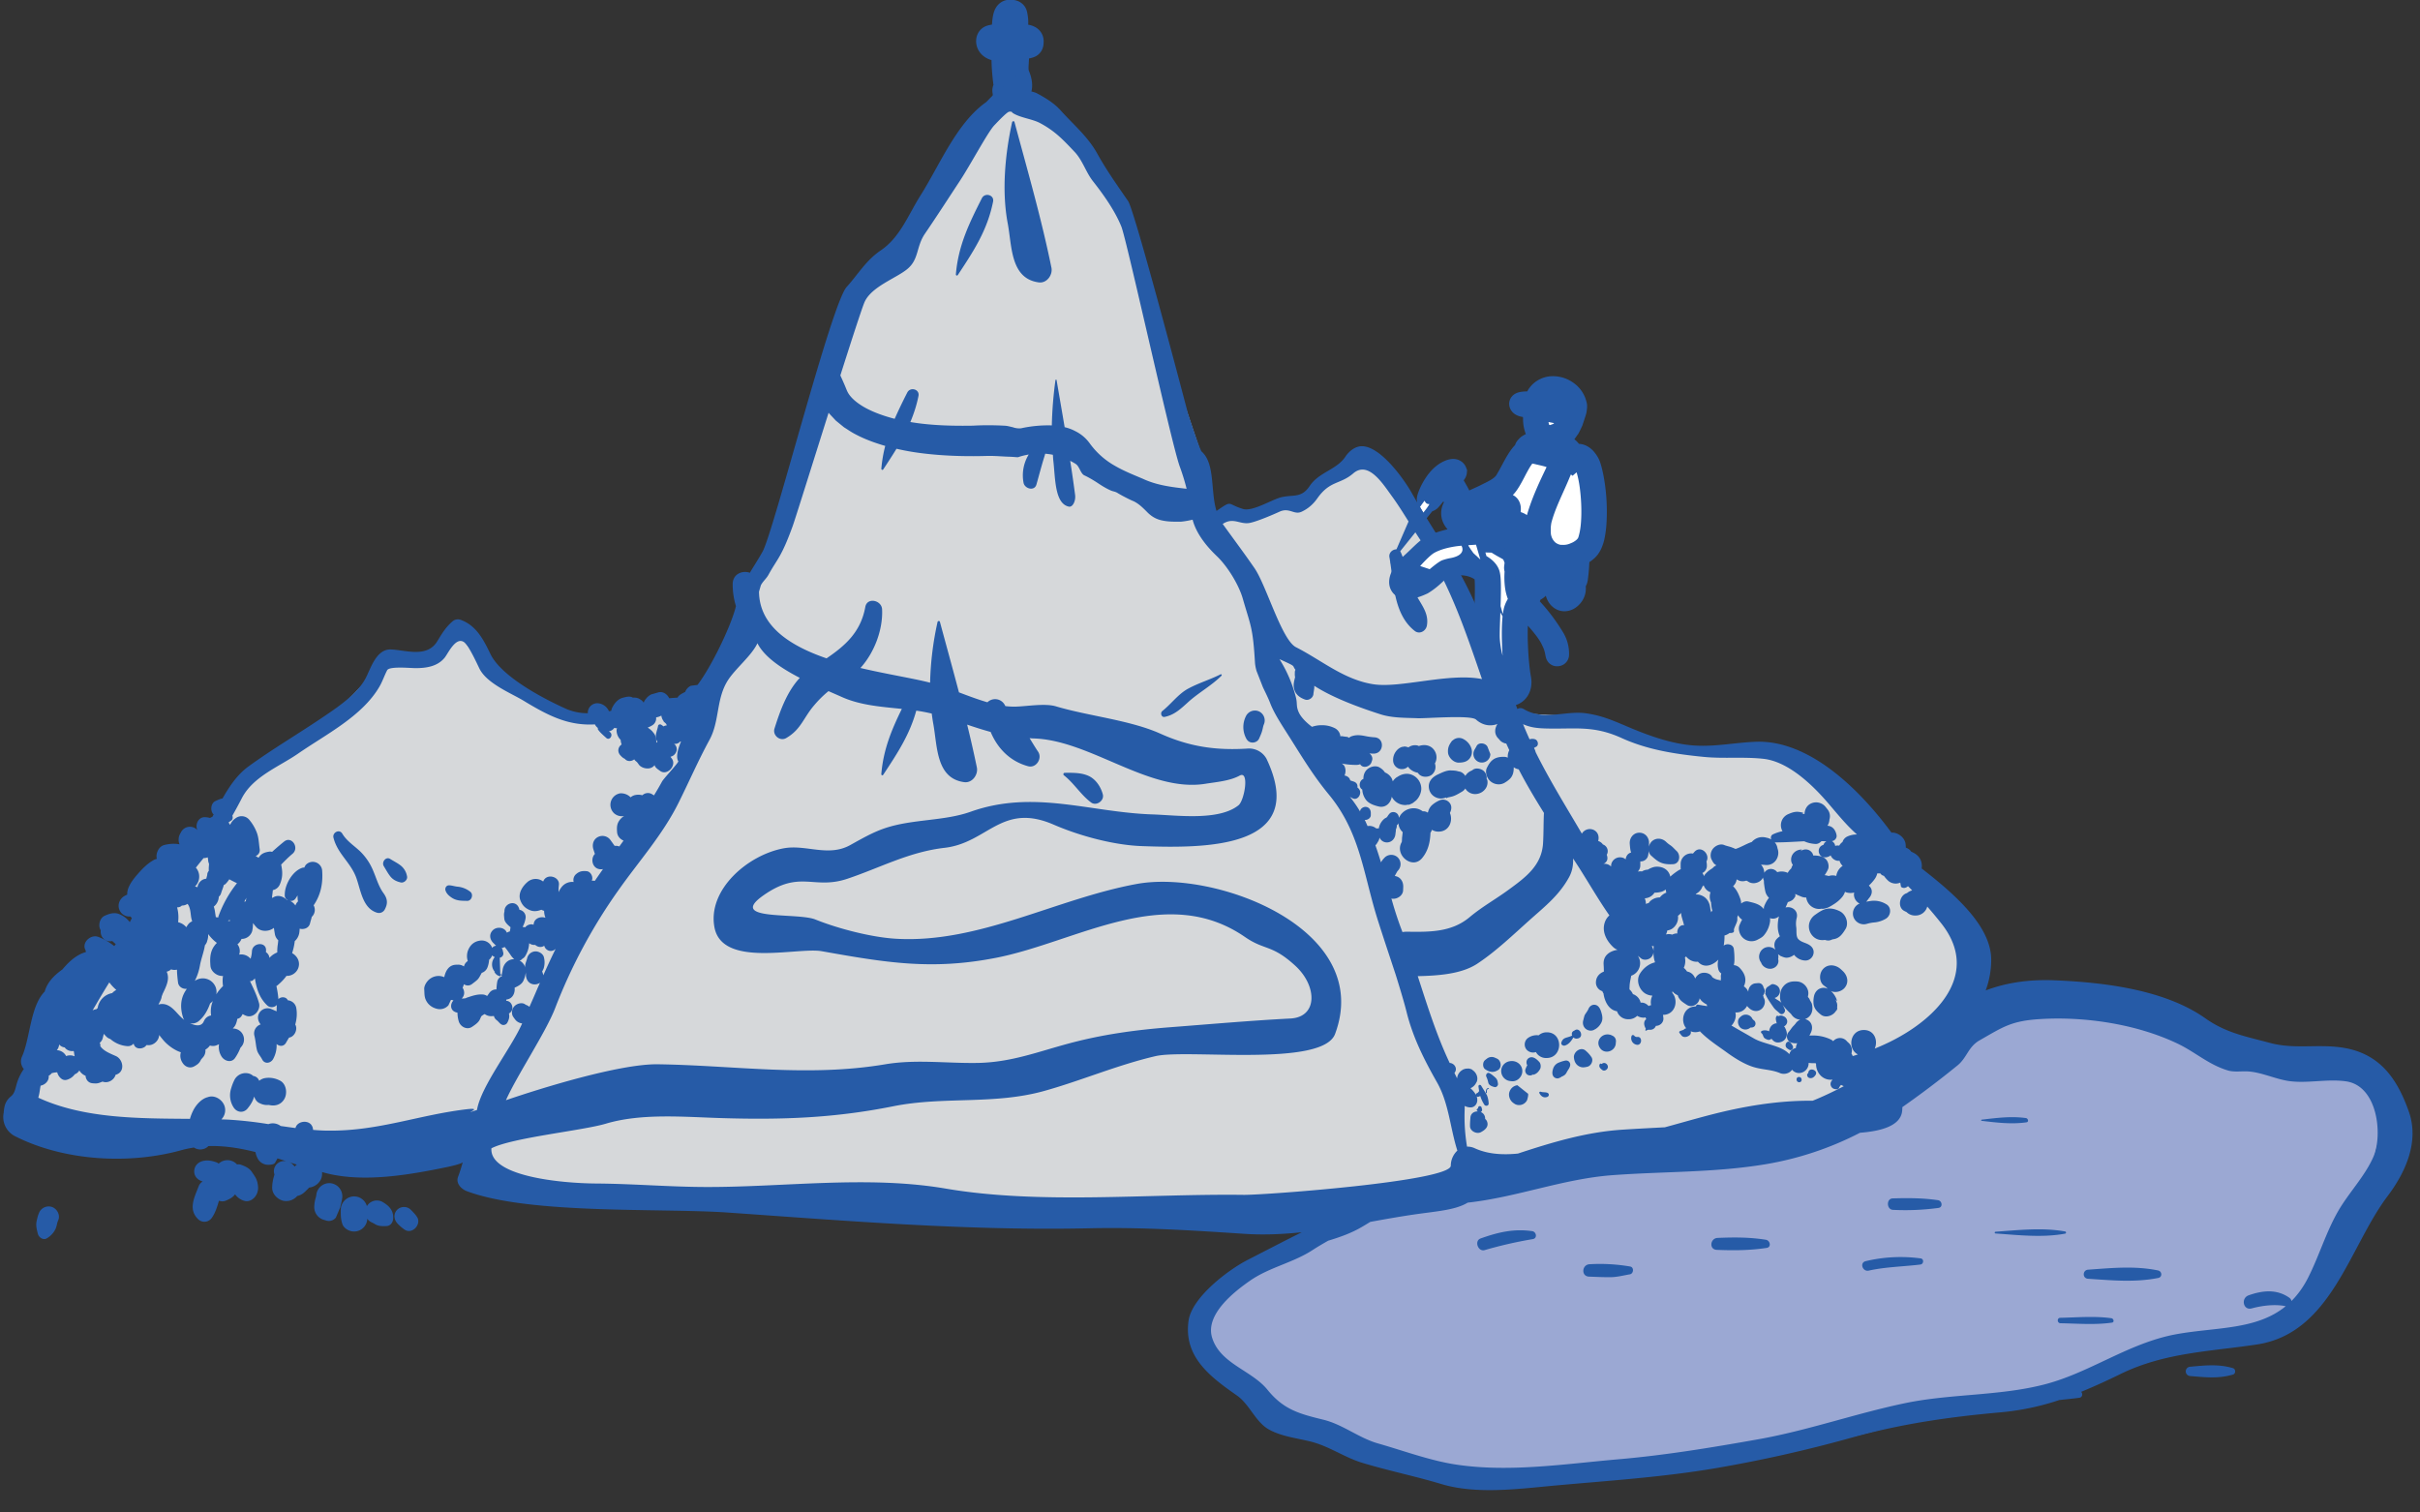 <svg xmlns="http://www.w3.org/2000/svg" width="80" height="50" viewBox="0 0 80 50"><rect x="0" y="0" width="80" height="50" fill="#333333" stroke="none"/><path fill="#9BA8D3" d="M66.152 33.664h3.709l4.842 1.334 2.473.174s1.649 1.031 1.649 1.475-.619 2.68-.619 2.68L76.25 43.24l-2.576 1.133s-3.606.619-3.915.824c-.31.207-8.518 2.297-8.518 2.297l-4.516.734-6.079.617-3.864-.309-4.482-1.691-2.37-2.275v-1.443l2.73-1.904 4.173-1.494 9.325-1.521 5.976-2.488 4.018-2.056z"/><path fill="#D6D8DA" d="M.934 36.697c.309.104 3.915.65 3.915.65l3.709.18 6.697.182.992 1.404.897.057 10.028.619 12.759.182 4.842.182 4.584-1.084 7.625-1.324s3.09-.877 3.76-1.219 3.349-2.604 3.658-2.604 1.031-2.377 1.031-2.377l-5.461-6.078-1.854-.633-3.297-.171-2.061-.946-3.09-.166-1.34-3.956-3.297-4.739-1.545 1.236-.825.617-1.751.207-1.017.451.038-1.705-3.025-8.989s-3.138-4.273-3.52-3.628c-.383.643-1.087.961-1.087.961l-.978 1.738-1.572 2.42-1.732 1.582-1.769 7.001-1.442 2.692s-1.412 3.246-1.824 3.453c-.412.205-3.851.971-4.409.845s-2.597-1.772-2.597-1.772l-1.031-1.236-.927 1.133s-.824.104-1.185.104c-.361 0-2.216 2.162-2.216 2.162L7.94 25.983l-3.091 4.636-3.502 3.303-.413 2.775z"/><path fill="#FFF" d="M50.652 14.955l.09.02c.099.019.119.027.217.049.129.029.257.061.374.109.115.047.212.127.208.225-.004.032.004.018-.014.055l-.036.083c-.024.056-.045.112-.072.167-.237.493-.465.987-.613 1.523-.001.017-.023.107-.034.258-.014.136-.006.346.092.558.008.016.012.031.02.048a.783.783 0 0 0 .142.195l-.031-.008-.115-.035a35.085 35.085 0 0 1-.376-.12v-.079c0-.015.002-.029.003-.043.002-.025.002-.051.003-.076.001-.02.003-.039 0-.059l-.003-.016c-.008-.039-.019-.174-.122-.364a.385.385 0 0 0-.373-.187c-.081.006-.184.07-.208.162a.435.435 0 0 0 .002.243c.007.025.019.047.028.071a.526.526 0 0 0 .025.066l.011.028-.043-.026a.5.5 0 0 0-.039-.023c-.018-.012-.035-.023-.052-.036l-.088-.058a2.56 2.56 0 0 1 .091-.291c.051-.137.108-.268.154-.414.03-.1.058-.28-.07-.303-.051-.016-.12.004-.183.033-.055.023-.075.035-.111.055-.252.145-.474.309-.696.442-.058.035-.097.051-.17.085l-.043.02c0 .001-.001.002-.001 0l-.003-.014h-.001l-.012-.062-.005-.023-.007-.042a2.267 2.267 0 0 1-.023-.14l-.015-.123c-.001-.019-.005-.037-.006-.057l-.001-.025-.003-.058.001-.015a.915.915 0 0 1 .127-.068l.158-.072c.212-.094.419-.182.613-.286.097-.054.19-.106.278-.181.092-.081.146-.171.199-.256.103-.172.18-.335.261-.482.117-.213.233-.385.374-.482.013.004.026.011.038.014l.06.015"/><path fill="#FFF" d="M50.305 18.127c-.008-.014-.015-.028-.024-.041-.022-.03-.049-.039-.072-.068a.714.714 0 0 0-.035-.047c-.008-.011-.007-.014-.015-.025l-.02-.031a.064.064 0 0 0-.008-.014c-.004-.008-.008-.017-.013-.024l-.012-.022c-.006-.014-.022-.023-.029-.039l-.007-.016a.313.313 0 0 1-.02-.068.184.184 0 0 1 .012-.117c.005-.001.005-.039.058-.027.049.014.111.078.13.156l.001.005.013.073.014.075c.008.046.015.085.019.116.006.039.011.068.01.072l-.002.042c.001 0 .001 0 0 0M50.516 18.109c.003.008.006.014.003.009v.001c0-.004-.001-.008-.003-.01M48.202 16.562c-.055-.134-.129-.251-.206-.374l-.096-.154-.051-.09c-.025-.047-.04-.092-.081-.07a.389.389 0 0 0-.105.08l-.068.074c-.042.05-.084.102-.128.152l-.109.136c.024-.054.05-.107.081-.159.058-.103.125-.198.2-.281a.952.952 0 0 1 .228-.189c.016-.008.032-.016.051-.02.019-.01.045.006.025.021l-.037.032a.272.272 0 0 0-.024.029.26.26 0 0 0-.042.081c.208.377.334.579.409.809l-.021.002-.026-.079M48.46 17.373l.017-.006.058.205a.611.611 0 0 1-.046-.107l-.029-.092"/><path fill="#FFF" d="M50.012 17.885l-.009-.018a1.597 1.597 0 0 1-.038-.071c-.003-.009-.009-.017-.013-.024l-.017-.044c-.045-.114-.074-.244-.011-.323.076-.081.23-.054.303.004.08.062.113.152.135.213.021.062.03.102.032.108.003.014.007.032.01.054l.008.068.005.078v.121l-.003.061-.059.021a.046.046 0 0 0 .003-.02 2.413 2.413 0 0 0-.027-.205l-.013-.078-.011-.059-.002-.014a.303.303 0 0 0-.117-.198c-.061-.048-.131-.026-.133-.021-.026.014-.035.041-.044.061-.016.041-.021.085-.016.127a.22.22 0 0 0 .018.068c.007.02.017.035.028.051.006.008.011.018.017.025a.19.19 0 0 0 .015.021c.033.051.064.102.098.148l.017.022.076.103a1.948 1.948 0 0 1-.059.021l-.043.016c-.005-.015-.007-.029-.013-.045l-.003-.01c-.02-.053-.048-.102-.075-.151-.021-.034-.038-.073-.059-.11m.055-.461c.055-.018.124.027.166.086.034.041.065.083.068.129.003.055.011.097.042.114.011.007.013.013.013.019.001.007 0 .012.018.007l.001-.003c.01-.006.007-.02.004-.048 0-.006-.014-.012-.015-.019a.481.481 0 0 0-.093-.228.24.24 0 0 0-.22-.094c-.062.01-.093.035-.089.043 0 .001.007.016.012.016l.093-.022M50.396 18.387a.044.044 0 0 1-.011.008c-.002.002-.004.004-.006.004-.005.002-.009.003-.013.006h-.004l-.01.005-.004.001-.021.009a.527.527 0 0 1-.11.03c-.012.002-.023.006-.035.007l-.011.003c-.006 0-.009.002-.02.004-.022.002-.028.012-.04-.012a.334.334 0 0 1-.03-.158l.002-.008c.002-.007.007-.013.013-.014l.027-.01.012-.004a5.107 5.107 0 0 1 .12-.046l.034-.013.012-.004.006-.003.017-.007a.05.05 0 0 1 .013-.004c.004-.002.007-.004.01-.004.027-.012.047-.018.051-.02l.003-.002.007-.002.051-.013.006-.002.036-.008.019-.002c-.002.02.007.044.014.071l.006.018c.007.025.021.045.028.063.001.002.002.005 0 .008 0 .002-.012.011-.021.019l-.015.01-.012.006-.012.006-.021.01-.024.013a.907.907 0 0 0-.045.021.056.056 0 0 0-.02.014h-.002m.028-.098c.004.001.007-.001.011-.001a.076.076 0 0 0 .021-.003c.019-.004.035-.013.037-.033.001-.006.002-.01.004-.012.006-.005.015.004.004-.018-.004-.01-.011-.009-.02-.006l-.014.002c-.004.001-.004.014-.008.015a.19.19 0 0 0-.023.005l-.025.006-.044.015-.048.015c-.038.016-.068.026-.095.035l-.025.01a.129.129 0 0 0-.026.012.055.055 0 0 0-.016.01c-.003.004-.008.007-.009.01 0 .002 0 .018.003.018h.011a.089.089 0 0 0 .045-.012c.001-.002.003-.001.004-.002l.004-.001a.208.208 0 0 1 .061-.02.368.368 0 0 0 .06-.014c.031-.011.057-.033.088-.031M51.944 13.594c-.006-.009-.011-.018-.02-.02l-.766-.171c-.02-.005-.047.005-.064-.007-.068-.049-.141-.107-.229-.088a.502.502 0 0 1 .084-.206l.004-.005a.485.485 0 0 1 .309-.176.647.647 0 0 1 .377.069.634.634 0 0 1 .306.323.43.43 0 0 1-.001.281M51.055 13.552c.017.016.774.155.793.161a.348.348 0 0 1 .046.024c-.004.03-.004.06-.016.087-.025.065-.06.125-.09.188-.021.051-.045.084-.069.119-.024.033-.042.076-.083.107-.023.02-.093.088-.123.096-.031.018-.041.015-.072.029-.044.012-.082.044-.129.054-.048-.006-.239-.013-.273-.04-.168-.109-.229-.355-.204-.562.001-.01-.007-.085-.004-.215 0-.041.004-.088.009-.139l.117.027a.367.367 0 0 1 .098.064M50.41 18.526l.002.002c.004.013.167.151.241.347.039.098.071.203.062.27-.008.064-.056.065-.058.066-.015.006-.037.008-.052-.002-.068-.046-.097-.146-.149-.222-.051-.081-.024-.188-.034-.29a1.638 1.638 0 0 0-.012-.171M49.744 17.852c.009.005.032.018.048.025l.014.007c.015.007.016.013.03.021a.451.451 0 0 0 .057.031l.044.024.049.089c.006.011.009.022.015.034l-.161-.082-.176-.1-.019-.012-.022-.014v-.039-.025s.001.002.003.002c.012.008.024.01.037.013.026.008.054.011.081.026M48.444 17.255l-.02.005c-.012.002-.024.01-.037.01-.014 0-.028-.004-.042-.008a.108.108 0 0 1-.027-.005.3.3 0 0 1-.16-.136.292.292 0 0 1-.008-.295c.009-.018.02-.029.029-.039.004-.006.009-.008.014-.012a.102.102 0 0 1 .067-.027h.006c.005 0 .013.004.019.004l.033.008a.396.396 0 0 1 .088.039c.01.006.019.01.028.017.001.03.004.06.008.089l.006.074c.012.087.028.176.045.264-.009.004-.017.002-.025.006s-.015.003-.024.006M51.013 18.621a.896.896 0 0 1-.077.305 1.158 1.158 0 0 0-.032-.111 1.447 1.447 0 0 0-.122-.234c.071.023.146.04.231.04M50.223 19.205a.532.532 0 0 0 .308.301 7.849 7.849 0 0 0-.2.234.823.823 0 0 1-.104-.354 3.781 3.781 0 0 1-.004-.181M46.996 18.51c.346-.332.368-.36.852-.496.328-.092.788-.11 1.116-.11.237 0 .435.01.53.016a.481.481 0 0 0 .02.053l.055.034.091.055.188.104c.066.036.136.069.203.104-.008.018-.01.036-.012.05 0 .04.008.075.018.105.012.03.016.055.042.074.009.007.016.007.022.008l.001.016c-.014.041-.023.119-.038.24-.003.035.021.088.018.128-.012.132-.013.29.008.472.021.139.053.29.132.438.006.01.014.02.021.029a1.01 1.01 0 0 0-.196.368c-.119.507-.033 1.789.058 2.263.023.123.002.23-.058.303a.214.214 0 0 1-.168.082c-.119 0-.228-.096-.292-.254-.18-.442-.386-1.021-.386-1.592 0-.175.009-.42.018-.68.025-.699.039-1.207-.018-1.36-.078-.21-.458-.437-.936-.437-.115 0-.23.014-.343.041-.368.088-.227-.038-.468.195-.152.147-.31.299-.508.42-.237.108-.371.132-.44.132-.054 0-.086-.013-.096-.038-.033-.089.09-.328.304-.518.082-.074.17-.157.262-.245"/><path fill="#FFF" d="M50.25 18.904a4.562 4.562 0 0 1-.023-.379c-.001-.012-.004-.025-.004-.037a.61.61 0 0 0 .106-.027c.002.037.001.074.007.111.002.048.026.075.029.125l.003.074c.002.018-.001.021-.001.039l.002.072c.002.025 0 .052.006.076.005.023.021.043.031.062.04.092.077.185.176.25.003 0 .021.013.054.014a.512.512 0 0 0 .059-.008.266.266 0 0 0 .055-.039l.008-.007.003-.009c.053-.101.01-.217-.023-.318a.897.897 0 0 0-.15-.275c-.057-.064-.096-.107-.099-.112-.013-.015-.037-.048-.051-.067l-.005-.008-.016-.023a.143.143 0 0 1 .02-.014l.068-.035.014.021.042.064.04.062.036.055c.073.107.139.148.187.267a.806.806 0 0 1 .048.181c.002.014.002.021.002.029v.065c-.001.03-.01.059-.015.089-.004.025-.005.052-.013.076a.226.226 0 0 1-.085.12.249.249 0 0 1-.077.034c-.016.003-.03.008-.047.006l-.039-.013c-.21-.064-.35-.303-.348-.521m.31.467a.218.218 0 0 0 .085 0c.035-.007.054-.021.052-.023 0-.002-.005-.02-.012-.02l-.005.001c-.018.001-.071.007-.122-.005-.078-.014-.128-.112-.167-.207-.03-.068-.059-.133-.058-.196.001-.075-.006-.136-.04-.165-.029-.025.002-.045-.033-.038-.016.003-.01.024-.008.067 0 .009.015.019.016.028a.93.93 0 0 0 .073.323c.046.112.126.212.219.235M50.902 17.588l.003-.195c.008-.068.016-.137.029-.197.136-.531.424-1.068.631-1.578l.09-.203a.294.294 0 0 0-.073-.24c-.114-.117-.259-.159-.396-.201-.139-.039-.28-.067-.417-.098l-.075-.018-.026-.006-.049-.014-.026-.008-.012-.008c-.011-.004-.02-.012-.021-.023l-.002-.003c.005-.017.022-.027.034-.038a.347.347 0 0 1 .162-.051c.03-.004.045-.002.079-.003l.032-.001c.025-.006.051-.008.077-.012l.023-.002c.136-.015.274-.008.405.02.018.004.034.012.051.018.009.003.019.005.028.009a.75.75 0 0 1 .147.083c.119.084.229.201.299.299a.678.678 0 0 1 .064.102c.001.014.003.027.018.039a.63.63 0 0 1 .073-.057.328.328 0 0 1 .106-.057c.026-.001.05-.002.072.01a.102.102 0 0 1 .048.026.36.36 0 0 1 .1.125c.033.048.042.093.066.146.014.02.112.312.158.771.024.227.041.492.037.775-.005.281-.026.586-.112.86-.046.161-.174.282-.326.368a.886.886 0 0 1-.087.044c-.026.013-.052.022-.078.033a.918.918 0 0 1-.402.067c-.031 0-.062 0-.091-.004-.014-.002-.026-.006-.04-.009a.7.7 0 0 1-.225-.088c-.014-.009-.03-.015-.042-.024-.004-.002-.009-.004-.012-.007-.03-.022-.053-.048-.078-.071a.807.807 0 0 1-.206-.356c-.04-.123-.028-.211-.036-.223M51.578 18.924l.04-.419c.138.005.276-.015.409-.06-.004.143-.008.283-.015.432a2.2 2.2 0 0 1-.025.25c-.005.009-.002.011-.025.014l-.002.001c-.022.003-.051-.001-.08-.003-.011-.001-.021 0-.033-.002-.021-.003-.044-.009-.066-.014a.955.955 0 0 1-.176-.054h-.002l-.024-.012-.004-.003c-.003-.001-.004-.005-.003-.009l.003-.043.003-.078zM51.617 19.221c.086.031.173.053.266.062.045.091.091.25-.055.376-.037.031-.073.048-.106.048-.054 0-.09-.046-.105-.072-.049-.08-.066-.23-.001-.414h.001M50.988 18.475a.716.716 0 0 1-.103-.02 2.304 2.304 0 0 1-.215-.067l-.021-.009-.051-.074a.078.078 0 0 0 .007-.025c-.004-.023-.01-.041-.015-.061a17.907 17.907 0 0 0 .459.135l.043.021c-.006.02-.012.041-.02.059-.014.031-.027.049-.022.041a.353.353 0 0 1-.042.002c-.007-.001-.013 0-.02-.002"/><path fill="none" stroke="#265BA7" stroke-width=".719" stroke-miterlimit="10" d="M46.64 18.65c.082-.073.168-.155.258-.242.341-.325.394-.384.912-.529.343-.096.816-.115 1.153-.115.23 0 .424.01.526.016.012-.105.047-.202.079-.297.046-.131.1-.258.149-.383.024-.061.049-.127.066-.185a.276.276 0 0 0 .014-.077c.005-.031-.027-.045-.053-.036a.763.763 0 0 0-.16.069 3.045 3.045 0 0 0-.167.098l-.322.207c-.106.066-.209.139-.324.188-.054.026-.111.046-.167.084l-.004.003c.035.156.039.246.001.246h-.007v.004c.002.013-.023.025-.052.012a.204.204 0 0 1-.072-.08 1.828 1.828 0 0 1-.111-.256.392.392 0 0 1-.298-.201.397.397 0 0 1-.007-.406.279.279 0 0 1 .089-.096 1.656 1.656 0 0 0-.176-.381l-.183-.316c-.006-.006-.006-.024-.015-.021a.656.656 0 0 0-.083.078 3.463 3.463 0 0 0-.13.156c-.088.109-.167.225-.271.339-.008.007-.013.015-.033.024-.013 0-.008.012-.04-.004-.025-.031-.01-.02-.015-.025-.003-.021 0-.016 0-.025a.364.364 0 0 1 .014-.061 1.76 1.76 0 0 1 .143-.318c.112-.199.254-.382.447-.502.128-.072.29-.139.333-.026-.002.024-.009.034-.022.053-.012.018-.023.036-.061.067-.026.025-.073.062-.086.082-.022.028-.016.021-.021.033l.2.352c.068.114.134.244.173.36.016.042.027.077.041.116a.462.462 0 0 1 .094.041.196.196 0 0 1 .045-.042c.196-.11.396-.188.581-.279.278-.143.597-.265.735-.549.158-.265.28-.546.449-.769.054-.07.115-.134.182-.186-.015-.023-.022-.049-.007-.072.033-.037.058-.071.09-.086.081-.054.145-.062.212-.074.033-.006.067-.008.096-.01.002 0 .005 0 .005-.002l.022-.005.044-.01c.117-.022.238-.038.39-.021.17.019.342.073.48.174a.76.76 0 0 1 .25.309l.001-.001a.28.28 0 0 1 .152-.041c.108.004.184.076.23.121.039.049.109.133.144.235.035.099.057.198.071.257.007.031.086.355.12.836.016.24.023.519.003.816-.009.148-.03.303-.062.457-.038.149-.092.318-.221.436a1.256 1.256 0 0 1-.274.182c-.008.24-.021.486-.056.746-.003.033-.025.129-.092.146-.005.003-.009.002-.014.004.056.145.069.341-.111.497a.304.304 0 0 1-.198.083c-.09 0-.172-.052-.226-.142-.068-.113-.099-.308-.009-.548l-.008-.004c-.063-.031-.04-.125-.042-.158l.026-.271.022-.23a.82.82 0 0 1-.245-.086c-.011.035-.021.07-.04.105a.237.237 0 0 1-.044.064 1.15 1.15 0 0 1-.208.617c-.001.006 0 .013-.002.02a.51.51 0 0 1-.073.195.257.257 0 0 1-.174.113l-.108.126a6.008 6.008 0 0 0-.177.21c.069.089.146.174.227.264.316.338.558.691.724.963a1 1 0 0 1 .148.555c.001.029-.037.025-.042.025-.034.002-.016-.199-.16-.482-.128-.289-.421-.627-.762-.989a4.172 4.172 0 0 1-.205-.246.822.822 0 0 0-.144.28c-.106.453-.039 1.693.059 2.205.03.164 0 .312-.087.418a.361.361 0 0 1-.276.131c-.178 0-.335-.127-.421-.34-.184-.454-.396-1.051-.396-1.645 0-.178.009-.424.018-.684.019-.521.042-1.169-.01-1.309-.053-.144-.385-.346-.805-.346-.104 0-.208.014-.31.037-.331.08-.176-.059-.404.161-.158.152-.321.31-.539.442-.214.099-.384.148-.506.148-.154 0-.208-.081-.226-.129-.064-.177.13-.477.346-.668zm2.983-.838v.064l.023.014.019.012.176.1.161.082c-.006-.012-.009-.023-.016-.034l-.049-.089-.044-.024c-.02-.009-.039-.02-.058-.031-.014-.009-.015-.015-.029-.021l-.014-.007-.047-.025c-.028-.015-.055-.018-.083-.024-.012-.003-.024-.005-.037-.013l-.002-.004zm.896 1.249c.052.075.018.103.086.147.016.011.038.009.052.003.001-.001.049-.002.057-.066.009-.066-.046-.168-.085-.266-.073-.197-.214-.339-.219-.351l-.001-.002c.007.057.012.114.013.171-.005-.056.177.395.097.364zm-.102-.688l.046-.021.024-.013.021-.01.012-.006.012-.006.014-.01a.194.194 0 0 0 .022-.019c.002-.003.002-.006 0-.008-.007-.019-.02-.038-.028-.063a.12.12 0 0 0-.005-.018c-.008-.027-.017-.051-.014-.072l-.018.004-.036.006c-.001.002-.004.002-.006.003l-.051.013c-.002.002-.007.002-.007.002l-.004.002-.051.02c-.004 0-.007.002-.011.004a.047.047 0 0 1-.014.004l-.016.007-.006.003-.012.004-.034.013-.081.03-.039.016c-.004 0-.008.002-.012.004a.295.295 0 0 1-.027.01c-.006.002-.009.007-.012.014l-.002.008a.311.311 0 0 0 .031.158c.011.023.017.014.039.012.011-.002.014-.004.02-.004l.011-.003c.012-.001.023-.005.035-.007a.685.685 0 0 0 .11-.029c.007-.004.015-.006.021-.01l.003-.001a.037.037 0 0 0 .011-.005h.004l.013-.006.006-.004.011-.008h.001a.067.067 0 0 1 .019-.014zm.1-.264l.003.01v-.001l-.003-.009zm-.211-.025a.583.583 0 0 0-.009-.072c-.005-.031.033-.076.025-.122-.004-.024-.052-.044-.057-.069a1.58 1.58 0 0 0-.013-.073l-.001-.005c-.02-.078-.081-.143-.13-.156-.054-.012-.053.026-.059.027a.178.178 0 0 0-.011.117.313.313 0 0 0 .02.068l.006.016c.008.016.024.025.03.039a.059.059 0 0 0 .012.022c.005.008.008.017.013.024l.008.014c.006.01.012.021.02.031.007.012.007.016.016.025l.034.047c.023.029.05.039.072.068.009.012.016.027.024.041v-.042zm-.16.064l.003.01c.006.016.008.03.013.045l.043-.016.059-.021c-.025-.034-.051-.068-.076-.104a.383.383 0 0 1-.016-.021c-.035-.047-.065-.098-.099-.148l-.015-.021c-.006-.008-.011-.018-.018-.025a.252.252 0 0 1-.046-.119.264.264 0 0 1 .016-.127c.009-.02.018-.047.044-.061.001-.006.072-.027.132.02a.306.306 0 0 1 .117.2l.002.013.01.059.013.079.017.118a.86.86 0 0 1 .009.086.136.136 0 0 1-.002.02c.03-.011.053-.02.059-.021l.003-.061v-.084-.037l-.005-.078a1.273 1.273 0 0 0-.018-.121c-.002-.008-.011-.048-.032-.109a.455.455 0 0 0-.135-.213c-.073-.057-.227-.085-.303-.004-.062.079-.034.209.011.323l.017.044c.003.008.009.016.013.024a.956.956 0 0 0 .037.071l.009.018c.021.037.038.076.059.112.032.048.06.097.079.149zm-2.307-2.319a.258.258 0 0 1 .041-.081c.012-.016.021-.025.025-.029.012-.012.025-.021.037-.032.021-.015-.006-.03-.025-.021a.208.208 0 0 0-.051.02.96.96 0 0 0-.228.189 1.653 1.653 0 0 0-.281.44l.109-.136.128-.152.068-.074a.389.389 0 0 1 .105-.08c.042-.021.056.023.081.07l.051.09c.031.05.062.102.096.154.076.123.15.24.205.374l.025.078.021-.002c-.073-.229-.199-.431-.407-.808zm.611 1.15l-.006-.074c-.003-.029-.007-.059-.008-.089-.009-.007-.019-.011-.028-.017a.396.396 0 0 0-.088-.039l-.033-.008c-.006 0-.014-.005-.019-.005l-.006.001a.105.105 0 0 0-.068.027c-.004.004-.009.006-.014.012a.141.141 0 0 0-.029.039.292.292 0 0 0 .008.295.302.302 0 0 0 .159.136c.009.003.018.003.027.005a.156.156 0 0 0 .042.008c.012 0 .024-.008.037-.01.006 0 .013-.004.02-.005.009-.003.018-.003.026-.007s.016-.002.025-.006c-.016-.088-.033-.176-.045-.263zm.027.388l-.017.005.029.093c.014.043.03.078.046.107l-.058-.205zm1.703-1.958c-.081.146-.159.31-.261.481-.053.085-.108.175-.2.256a1.668 1.668 0 0 1-.278.18c-.194.104-.401.193-.613.287l-.158.072c-.046.021-.118.06-.127.068l-.001.015.002.058.001.025.006.057c.004.041.008.082.014.123.006.047.016.093.023.139a.551.551 0 0 0 .007.043l.005.023.013.062.003.014c0 .002.001 0 .001 0l.044-.02c.073-.034.112-.049.17-.085.222-.134.443-.298.696-.442.036-.02.056-.031.111-.056.063-.028.132-.048.183-.032.128.023.101.203.07.303-.047.146-.104.277-.155.414a2.77 2.77 0 0 0-.09.291l.088.058c.017.013.034.024.052.036l.039.023.043.026c-.004-.009-.007-.021-.012-.028l-.024-.066c-.008-.023-.021-.047-.027-.072a.431.431 0 0 1-.002-.242c.024-.093.126-.156.208-.162a.382.382 0 0 1 .373.187c.103.191.114.325.122.364l.002.016c.004.02.002.039.001.059-.001.025-.001.051-.003.076-.001.014-.003.028-.003.043v.079l.376.12.115.035.031.008a.796.796 0 0 1-.141-.195c-.009-.017-.013-.032-.02-.049a1.082 1.082 0 0 1-.092-.557c.011-.15.033-.241.034-.258.148-.536.376-1.03.613-1.523.027-.055.049-.111.072-.167l.036-.084c.018-.036.01-.021.014-.054.004-.098-.092-.178-.208-.225-.116-.049-.245-.079-.374-.109-.099-.021-.118-.03-.218-.049l-.09-.02a.928.928 0 0 1-.061-.016c-.012-.003-.024-.01-.038-.014-.14.098-.256.27-.372.484zm1.435 4.226c.016.027.052.072.106.072a.17.17 0 0 0 .106-.048c.146-.126.101-.285.055-.376a1.144 1.144 0 0 1-.266-.062h-.003c-.064.183-.046.334.002.414zm-.043-.581l.005.003.024.012h.002c.021.01.045.018.068.024a.783.783 0 0 0 .108.03l.065.015.033.001c.028.002.057.006.08.003h.002c.023-.004.02-.006.025-.015.013-.07.021-.164.025-.25.007-.148.011-.29.015-.432a1.195 1.195 0 0 1-.409.061l-.04.418-.005.078-.003.043c.002.004.002.008.005.009zm-.353-.816c.004.004.009.006.013.008.012.01.028.016.042.024a.702.702 0 0 0 .225.089l.04.008c.03.004.061.004.091.004a.918.918 0 0 0 .402-.067l.078-.033a.886.886 0 0 0 .087-.044c.15-.086.28-.207.326-.368.086-.274.107-.579.112-.86a6.32 6.32 0 0 0-.037-.775c-.046-.459-.144-.752-.158-.771-.024-.053-.033-.099-.066-.146a.336.336 0 0 0-.1-.124c-.009-.012-.026-.021-.048-.027a.121.121 0 0 0-.071-.01.293.293 0 0 0-.106.057.821.821 0 0 0-.073.057c-.015-.012-.017-.025-.018-.039a.796.796 0 0 0-.064-.102 1.387 1.387 0 0 0-.299-.299.729.729 0 0 0-.147-.083l-.028-.009c-.017-.006-.033-.014-.05-.018a1.373 1.373 0 0 0-.405-.021l-.023.003c-.026.004-.052.006-.077.012l-.032.001c-.034.001-.049-.001-.079.003a.351.351 0 0 0-.162.051c-.011.011-.029.021-.034.038 0 .002.002.002.002.003.001.012.01.02.021.023a.091.091 0 0 0 .013.008l.026.008.049.014.026.006.075.018c.138.031.278.059.417.098.137.042.282.084.396.201a.292.292 0 0 1 .073.24l-.089.203c-.207.51-.496 1.047-.631 1.578-.014.061-.021.129-.029.197l-.003.195c.007.012-.004.101.033.224a.805.805 0 0 0 .207.356c.023.022.046.048.075.069zm-.147.196c.008-.018.014-.039.02-.059a.246.246 0 0 0-.043-.021.325.325 0 0 0-.023-.01 16.266 16.266 0 0 1-.436-.125l.015.061c-.001.009-.002.018-.007.025l.051.074.021.009c.071.026.144.05.215.067.036.01.071.016.103.02.007.002.014.001.021.002a.305.305 0 0 0 .041-.002c-.005.007.009-.01.022-.041zm-.136.492a.907.907 0 0 0 .077-.305.735.735 0 0 1-.231-.041c.046.075.09.152.122.235.013.037.023.074.032.111zm-.337.501l.038.013c.018.002.032-.003.047-.006a.282.282 0 0 0 .078-.034.226.226 0 0 0 .085-.12c.008-.024.009-.051.013-.076.005-.029.014-.059.015-.089v-.065c0-.009 0-.016-.002-.029a.879.879 0 0 0-.048-.181c-.048-.118-.113-.159-.187-.267l-.036-.055-.04-.062-.042-.064a.255.255 0 0 0-.014-.021c-.022.011-.046.022-.068.035-.007.004-.014.008-.02.014l.016.023.005.008c.013.02.039.053.051.067l.099.112c.057.068.114.17.149.275.034.102.077.218.023.318l-.003.01c-.002.002-.006.003-.008.006a.233.233 0 0 1-.055.039.512.512 0 0 1-.059.008c-.032-.001-.051-.013-.054-.013-.099-.067-.136-.159-.176-.251-.009-.02-.025-.039-.03-.062-.006-.023-.003-.051-.006-.076l-.002-.072c0-.018.002-.021.001-.039l-.004-.074c-.003-.049-.027-.077-.029-.125-.006-.037-.006-.074-.007-.111a.579.579 0 0 1-.107.027c.001.012.004.025.004.037.007.223.02.364.023.379-.001.216.138.454.35.521zm-.114.132l.046-.053c-.097-.034-.174-.012-.233-.089-.028-.038-.055-.17-.075-.212 0 .059.001.117.004.18a.819.819 0 0 0 .104.354c.049-.059.1-.12.154-.18zm-3.961-.249c.069 0 .204-.023.439-.132.199-.121.356-.272.509-.42.242-.233.1-.107.468-.195a1.46 1.46 0 0 1 .342-.041c.478 0 .858.227.936.437.057.153.043.661.019 1.36-.009.26-.018.505-.018.68 0 .57.206 1.149.385 1.592.065.158.174.254.292.254a.214.214 0 0 0 .168-.082c.06-.072.081-.18.057-.303-.09-.474-.176-1.756-.057-2.263.029-.124.104-.246.196-.368-.006-.01-.014-.019-.021-.029a1.319 1.319 0 0 1-.132-.438 2.375 2.375 0 0 1-.008-.472c.004-.04-.021-.093-.018-.128.015-.121.023-.198.038-.24l-.001-.016a.035.035 0 0 1-.022-.007c-.026-.021-.03-.045-.042-.075a.388.388 0 0 1-.018-.105c.002-.014.003-.032.012-.05-.067-.034-.136-.067-.203-.104l-.187-.104-.092-.055-.055-.034c-.008-.017-.013-.035-.02-.053a8.781 8.781 0 0 0-.53-.016c-.328 0-.788.019-1.116.11-.484.136-.506.164-.853.496-.092.088-.179.172-.262.245-.214.188-.337.428-.304.517.012.026.045.039.098.039z"/><path fill="#FFF" d="M50.86 12.941l.006-.005-.002.002-.004.003"/><path fill="none" stroke="#265BA7" stroke-width=".719" stroke-miterlimit="10" d="M51.975 13.934c-.034.072-.066.144-.104.213-.05.062-.084.138-.15.189a.713.713 0 0 1-.247.168c-.15.044-.296.023-.453.001-.121-.027-.184-.146-.224-.235a.986.986 0 0 1-.088-.441c.001-.053-.017-.117-.018-.172 0-.008.002-.076.017-.184l.001-.008h-.007c-.021-.002-.042-.004-.062-.01-.016-.004-.019-.01-.034-.012l-.067-.007c-.044-.005-.083 0-.126-.005-.05-.004-.152-.025-.163-.077-.01-.052.219-.062.307-.051.061.007.114.032.176.03a.82.82 0 0 1 .101-.276l.029-.038a.6.6 0 0 1 .452-.223.794.794 0 0 1 .469.137.72.72 0 0 1 .314.442c.019.058.002.114-.003.171.003.029-.096.314-.12.388zm-1.136-.473a1.485 1.485 0 0 0-.009.139c-.003.13.006.205.005.215-.026.207.035.453.203.562.034.027.225.034.272.04.048-.011.085-.042.13-.053.031-.015.041-.013.072-.03.029-.008.1-.076.123-.096.042-.031.059-.074.083-.107.024-.035.048-.068.069-.119.03-.062.065-.122.089-.188.012-.027.012-.057.017-.087a.205.205 0 0 0-.046-.024c-.019-.006-.776-.146-.793-.161a.393.393 0 0 0-.098-.064l-.117-.027zm1.107-.147a.634.634 0 0 0-.306-.323.64.64 0 0 0-.377-.069.487.487 0 0 0-.309.176l-.004.005a.503.503 0 0 0-.084.205c.088-.019.161.04.229.089.017.012.045.002.064.008l.766.17c.009.002.014.011.02.02a.41.41 0 0 0 .001-.281z"/><path fill="none" stroke="#265BA7" stroke-width=".958" stroke-miterlimit="10" d="M34.022 1.358c0 .009.001.079-.009.081-.023.008-.117.047-.203.004-.112-.055-.262.039-.426.039-.114 0-.221-.041-.314.021-.111.074-.327-.005-.322-.145.002-.065.035-.05.099-.069.012-.003.146.018.208.008.097-.016.205-.029.326-.029.352 0 .641-.002.641.09zm-.647-.887c.011 0 .104-.004.108.02.009.049.061.25.004.436-.073.241.053.563.053.915 0 .246-.054.475.028.675.099.241.11.445-.045.556-.135.094.039.147-.148.137-.087-.006-.067-.075-.091-.213-.005-.025.062-.064.056-.094a6.892 6.892 0 0 1-.086-1.055c-.001-.756-.002-1.377.121-1.377z"/><path fill="#FFF" d="M47.092 16.552s.047.126.15.11c.048-.008-.19.285-.19.285l-.11-.189.15-.206zM48.541 18.023l.253-.016.143.49-.23-.213c-.001.001-.185-.253-.166-.261"/><path fill="#265BA7" d="M14.524 38.672c-.006-.008-.009-.014 0 0M12.348 28.814a1.909 1.909 0 0 0-.441-.668c-.199-.189-.45-.346-.592-.588-.097-.162-.333-.037-.291.134.13.523.547.8.74 1.289.159.409.208 1.046.703 1.192a.217.217 0 0 0 .246-.096c.112-.2.104-.359-.035-.55-.16-.222-.225-.463-.33-.713M13.226 28.597c-.102-.075-.219-.133-.326-.201-.146-.093-.292.107-.213.237.066.107.127.223.203.322.09.123.212.184.358.217.107.025.233-.09.208-.201a.579.579 0 0 0-.23-.374M14.729 29.441c.031.103.121.18.209.238.163.105.321.098.507.102.148.003.217-.217.099-.303a.796.796 0 0 0-.416-.166c-.094-.008-.188-.043-.28-.045-.086-.002-.129.07-.127.135l-.003.001.004.013c.001.01.005.018.007.025M40.35 22.292c-.35.177-.733.288-1.077.476-.326.178-.56.509-.848.736-.079.063-.033.219.078.195.331-.067.546-.282.79-.502.35-.312.754-.529 1.089-.861.018-.02-.007-.057-.032-.044M41.62 23.518a.331.331 0 0 0-.434.161.799.799 0 0 0-.004.704c.036.078.087.143.179.16.101.021.219-.029.262-.127.041-.092.083-.182.107-.279.018-.062.025-.129.05-.187a.33.33 0 0 0-.16-.432M7.965 38.504a.236.236 0 0 0-.128-.008.427.427 0 0 0-.609-.028.262.262 0 0 0-.088-.049c-.152-.049-.274-.076-.432-.039-.153.037-.271.15-.286.312-.017.189.111.318.278.365a.308.308 0 0 0-.133.162c-.138.357-.353.756-.022 1.08.14.137.348.115.46-.043.111-.158.176-.365.233-.562.071.025.15.029.23-.004.149-.062.229-.113.304-.207a.562.562 0 0 0 .269.203c.192.074.369-.047.448-.217a.48.48 0 0 0 .039-.262c-.021-.215-.09-.301-.206-.471-.087-.125-.218-.181-.357-.232M9.239 35.715a.776.776 0 0 0-.473-.076.416.416 0 0 0-.198.09.24.24 0 0 0-.197-.16.354.354 0 0 0-.092-.062.415.415 0 0 0-.537.209c-.039.08-.071.162-.096.25a.738.738 0 0 0 .069.631c.11.186.343.215.478.037.104-.131.165-.236.208-.379l.002-.006c.03.098.093.188.187.223a.522.522 0 0 0 .297.055c.197.049.398 0 .512-.195.113-.195.064-.52-.16-.617M10.911 39.113a.435.435 0 0 0-.456.404l-.004.025-.013.051a1.107 1.107 0 0 0-.049.289.44.44 0 0 0 .291.436l.125.037a.297.297 0 0 0 .297-.102l.14-.328-.001.004.002-.008.007-.016.002-.02c.003-.014.006-.029.011-.043.023-.09.047-.182.053-.273a.436.436 0 0 0-.405-.456M12.642 39.732a.385.385 0 0 0-.513.141.44.44 0 0 0-.41-.322.445.445 0 0 0-.453.432c-.002.174-.004.322.056.492.051.139.225.229.361.236a.437.437 0 0 0 .459-.422.331.331 0 0 0 .13.113c.042.02.083.041.124.066.114.07.246.07.375.064.143-.006.222-.125.227-.258.012-.266-.144-.42-.356-.542M13.567 39.98a.322.322 0 0 0-.446.023c-.122.135-.097.322.022.447.076.078.138.135.232.199.251.17.57-.176.41-.42-.062-.094-.137-.168-.218-.249M1.733 39.906a.344.344 0 0 0-.442.189c-.04.088-.061.184-.081.277-.03.143.006.277.042.416.03.121.18.223.3.146a.71.71 0 0 0 .291-.324c.036-.086.039-.176.079-.264.079-.166-.025-.373-.189-.44M46.75 25.652c-.203-.125-.421-.075-.597.062l.039-.033a.514.514 0 0 0-.151.15.42.42 0 0 0-.036-.103.444.444 0 0 0-.221-.192.506.506 0 0 0-.171-.16c-.138-.092-.349-.025-.449.09a.405.405 0 0 0-.091.281c-.149.061-.168.282-.039.355a.62.62 0 0 0 .109.321c.094.139.276.2.43.237.231.058.405-.117.435-.322a.5.5 0 0 0 .447.275.464.464 0 0 0 .102-.015c-.012.019.032.006.138-.045.04-.029.08-.061.12-.094a.578.578 0 0 0 .17-.373.5.5 0 0 0-.235-.434M47.434 25.238a.406.406 0 0 0 .006-.393c-.108-.206-.332-.254-.536-.182l-.005-.003c.035-.01.022-.007-.003-.001-.013-.004-.023-.011-.036-.015a.37.37 0 0 0-.274.045c-.009.005-.015.013-.023.019-.024-.008-.047-.016-.071-.02l.013-.003-.021.001c-.038-.01-.07-.01-.088 0h-.011c-.083.004-.183.078-.231.145a.467.467 0 0 0-.1.322.29.29 0 0 0 .492.191.41.41 0 0 0 .063.076.538.538 0 0 0 .236.121c.009.004.019.004.028.006l.004.008c.094.149.325.156.454.057a.333.333 0 0 0 .103-.374M48.216 25.211c.16 0 .31-.029.398-.184.126-.225-.033-.494-.247-.6a.301.301 0 0 0-.355.062.095.095 0 0 1 .005-.018c-.104.133-.161.232-.149.406.012.16.183.334.348.334M48.912 25.199a.282.282 0 0 0 .356-.269l-.096-.247c-.068-.127-.304-.158-.367-.004l-.06.104a.285.285 0 0 0 .167.416M49.145 25.747a.305.305 0 0 0-.099-.263c-.088-.077-.273-.117-.37-.024l-.065.032a.413.413 0 0 0-.17.158c-.051-.076-.125-.138-.214-.146l.046.015a1.01 1.01 0 0 0-.094-.027c-.066-.02-.143-.02-.211-.023-.149-.008-.307.074-.436.134-.188.087-.332.241-.293.464.044.258.325.4.562.296.008.024.026.024.058 0 .034-.007.067-.013.1-.021.141-.029.252-.102.375-.173a.336.336 0 0 0 .106-.103.35.35 0 0 0 .098.11c.277.204.696-.039.63-.386l-.023-.043zM60.33 31.072a.313.313 0 0 0 .137.018.303.303 0 0 0 .104-.034l.062-.012c.187-.036.28-.179.373-.327.126-.201.012-.499-.192-.596-.362-.174-.556-.062-.812.123a.48.48 0 0 0-.199.311.465.465 0 0 0 .167.43c.11.087.232.105.36.087M52.938 33.803c.058-.115.029-.24-.007-.355-.028-.088-.074-.191-.17-.223-.107-.035-.208.027-.249.125-.026.064-.074.125-.112.184-.031.049-.042.131-.059.188-.042.135.018.283.155.332a.25.25 0 0 0 .194-.006.196.196 0 0 0 .03-.02c.004 0 .006 0 .011-.002a.525.525 0 0 0 .207-.223M52.13 34.334c.266-.023.1-.402-.076-.271l-.022.012c-.072.031-.083.102-.061.16-.06.029-.124.047-.189.066-.094.029-.136.07-.167.162-.022.068.055.117.113.102.131-.037.218-.154.284-.27a.16.16 0 0 0 .084.039.097.097 0 0 0 .034 0"/><path fill="#265BA7" d="M50.774 34.779a.38.38 0 0 0 .352.197c.546 0 .559-.85.009-.85a.4.4 0 0 0-.271.1.492.492 0 0 0-.368.1.268.268 0 0 0-.027.377.29.29 0 0 0 .305.076M50.889 35.111c-.074-.084-.196-.197-.319-.15-.114.045-.134.172-.076.268-.016-.027-.071.135-.071.133-.012.086.035.168.122.186a.15.15 0 0 0 .118-.021c.104-.066-.045.027.043-.002.097-.033.151-.092.204-.18.036-.064.028-.179-.021-.234M49.966 35.742c.181.025.346-.135.358-.309.017-.223-.183-.383-.396-.354l-.028.005a.331.331 0 0 0-.273.295.335.335 0 0 0 .297.359c.014 0 .027.004.042.004M49.487 34.996c-.028-.014-.056-.025-.083-.037a.254.254 0 0 0-.249.037c-.021.016-.041.031-.062.049-.082.064-.087.23-.004.297.148.107.285.121.414.043.156-.073.129-.324-.016-.389M49.345 35.547a.677.677 0 0 0-.1-.068c-.079-.047-.144.051-.108.119a.87.87 0 0 1 .063.195c.02.088.131.125.204.143.062.018.125-.049.116-.109-.02-.157-.049-.175-.175-.28M49.119 36.125c-.001.02.034.018.034-.004 0-.041-.012-.117.055-.127.017-.004.015-.029-.001-.027-.085.01-.087.086-.088.158M49.097 36.99c-.001-.012-.003-.025-.003-.039a.22.22 0 0 0-.145-.189.076.076 0 0 0 .044-.09l-.016-.062c-.013-.051-.094-.062-.109-.006l-.01.035a.36.36 0 0 0-.035.033c-.026.033.029.059.031.055h-.017a.07.07 0 0 0 .016.014c-.116-.004-.233.062-.244.203-.008.098-.016.191-.013.291.005.16.222.266.358.193.145-.076.276-.189.199-.367a.215.215 0 0 0-.056-.071M50.5 36.146l-.339-.27a.323.323 0 0 0-.15.061.334.334 0 0 0-.125.217.345.345 0 0 0 .172.328.21.21 0 0 0 .022.016.295.295 0 0 0 .4-.125c.008-.019.068-.219.02-.227M51.15 36.125c-.074-.027-.146-.008-.219-.035-.025-.008-.059.018-.044.045.056.107.142.17.262.127.067-.026.07-.112.001-.137M51.741 35.062a1.101 1.101 0 0 0-.193.059.318.318 0 0 0-.21.225c-.028.088-.037.203.043.268.035.027.08.041.124.035a.303.303 0 0 0 .131-.066c.003.006.014.004.035-.014a.206.206 0 0 0 .079-.057c.027-.029.044-.068.064-.104.036-.057.076-.109.091-.176.023-.101-.059-.193-.164-.17M52.428 34.742c-.161-.16-.419.029-.397.223.012.117.056.219.159.279.1.057.178.045.286.02.128-.031.213-.213.128-.326a.995.995 0 0 0-.176-.196M52.976 35.154c-.012.006-.023.014-.036.02-.017-.02-.044-.018-.056.006-.042.082.017.139.079.188.073.061.183-.008.19-.092.006-.088-.095-.171-.177-.122M53.286 34.23a.239.239 0 0 0-.089-.029c-.239-.045-.449.199-.317.424.146.256.531.137.535-.148l-.001-.002c.024-.11-.022-.204-.128-.245M54.086 34.533c.193.059.226-.266.046-.254a.11.11 0 0 1-.103-.035c-.021-.035-.08-.039-.093.006a.218.218 0 0 0 .15.283M57.912 33.646a.242.242 0 0 0-.212-.104c-.083.004-.134.043-.191.1-.095.09-.056.264.037.34a.25.25 0 0 0 .319-.012.416.416 0 0 0 .067-.006c.117-.023.135-.176.043-.238a.212.212 0 0 1-.063-.08M58.241 34.08c-.034.014-.034.059-.006.078.051.039.045.109.088.152.028.031.074.047.111.061a.115.115 0 0 0 .125-.035.467.467 0 0 0 .086.086c.098.074.257.039.34-.039a.286.286 0 0 0 .051-.34c.047.084-.041-.102-.03-.074-.007-.016-.019-.027-.03-.041a.158.158 0 0 0 .071-.057c.095-.127-.017-.301-.169-.285a.727.727 0 0 0 .066.002.174.174 0 0 0-.14 0c-.006.002-.01.004-.015.004-.019-.016-.051-.02-.065.006-.035.062-.015.123 0 .191.001.014.008.027.014.041-.015 0-.03-.002-.043.002-.127.031-.198.137-.212.262a.243.243 0 0 0-.079-.027.275.275 0 0 0-.163.013M59.037 34.602c.02.049.07.074.111.1.082.053.158-.062.114-.131-.024-.039-.089-.154-.153-.135-.069.019-.095.107-.072.166M59.813 35.635c.088.023.15-.021.199-.09.121-.166-.224-.291-.234-.07-.072.039-.03.144.035.16M60.796 31.995c-.175-.117-.4-.118-.542.054-.124.15-.121.424.053.541l-.067-.07a.316.316 0 0 0 .094.088c.034.023.062.053.09.082a.296.296 0 0 0-.186-.031c-.15.023-.249.143-.274.287a.814.814 0 0 0-.011.246c.021.162.125.26.248.355.153.115.391.031.484-.117v-.002c.038-.029.061-.078.046-.127a.345.345 0 0 0-.006-.143l-.034-.084c-.007-.012-.018-.023-.026-.035.02.02.04.037.059.057a.305.305 0 0 0-.036-.119.68.68 0 0 0-.145-.199l-.018-.016c.151.07.354.016.457-.109.143-.172.096-.393-.052-.541-.044-.042-.085-.083-.134-.117M59.479 35.777c.112 0 .103-.174-.009-.174s-.103.174.009.174M31.663 9.092c.525-.796.975-1.475 1.166-2.426.046-.224-.271-.309-.37-.114-.424.837-.78 1.566-.86 2.517-.002.039.042.055.064.023M34.343 9.336c.262.033.464-.248.415-.488-.333-1.631-.788-3.202-1.222-4.815-.01-.04-.069-.03-.078.007-.231 1.054-.347 2.269-.146 3.338.144.756.084 1.833 1.031 1.958M36.067 26.527c.175.133.444-.057.39-.265-.065-.249-.232-.503-.471-.612-.243-.111-.527-.104-.79-.102-.041 0-.058.059-.026.082.34.266.552.638.897.897"/><path fill="#265BA7" d="M78.462 38.236c-.279.646-.826 1.203-1.176 1.816-.396.693-.618 1.457-.977 2.17-.162.324-.35.578-.558.787a.167.167 0 0 0-.065-.104c-.418-.297-.889-.248-1.351-.084-.266.094-.18.51.102.432.342-.092.771-.148 1.124-.072-.966.791-2.3.688-3.608.924-1.591.287-2.877 1.291-4.415 1.674-1.482.371-3.042.295-4.537.602-1.645.34-3.229.908-4.886 1.201-1.54.273-3.06.525-4.621.66-1.755.152-3.578.436-5.333.178-.868-.127-1.765-.463-2.609-.703-.636-.182-1.159-.627-1.809-.785-.795-.195-1.312-.334-1.842-.988-.522-.646-1.567-.859-1.832-1.725-.235-.768.738-1.523 1.256-1.883.638-.443 1.409-.586 2.061-1.008.167-.109.342-.211.519-.312.402-.123.778-.252 1.157-.48.081-.047.159-.096.237-.143.465-.084.933-.168 1.408-.238.765-.113 1.395-.145 1.812-.398 1.627-.178 3.152-.787 4.785-.908 1.705-.127 3.374-.08 5.071-.363a10.595 10.595 0 0 0 3.113-1.039c.631-.049 1.333-.203 1.392-.711.006-.047.006-.092.008-.137a31.522 31.522 0 0 0 1.819-1.375c.322-.26.351-.613.733-.832.771-.439 1.042-.645 2.001-.703 1.485-.092 3.192.166 4.541.809.591.281 1.026.697 1.667.889.196.059.429.023.631.031.445.016.907.242 1.352.314.618.098 1.275-.074 1.914.014 1.063.143 1.224 1.783.916 2.49M41.749 22.718c.085.179.175.356.242.53.134.35.4.744.663 1.16.445.707.778 1.255 1.283 1.868.997 1.211 1.12 2.511 1.555 3.962.097.32.305.95.305.95l.339 1.026s.256.812.359 1.227c.211.854.58 1.582 1.011 2.342.392.691.431 1.504.671 2.254a.688.688 0 0 0-.217.498c-.004.516-6.158.973-6.851.965-3.183-.041-6.731.324-9.844-.207-2.585-.441-5.314-.047-7.918-.053-1.206-.002-2.415-.107-3.623-.115-1.22-.008-3.547-.244-3.479-1.164.689-.354 3.01-.584 3.782-.814 1.198-.357 2.619-.219 3.85-.184 1.981.059 3.705-.002 5.658-.393 1.661-.332 3.313-.043 4.973-.502 1.244-.346 2.416-.857 3.69-1.154 1.047-.244 5.522.377 5.937-.734 1.289-3.464-3.94-5.438-6.557-4.958-2.665.489-5.202 1.966-7.945 1.812-.805-.044-1.922-.332-2.678-.637-.604-.242-2.919.055-1.73-.789 1.227-.87 1.664-.18 2.791-.559 1.091-.367 2.034-.886 3.206-1.021 1.435-.164 1.888-1.514 3.612-.766.856.371 1.986.677 2.92.709 2.102.074 5.525.092 4.115-2.885a.661.661 0 0 0-.588-.342c-1.081.073-1.963-.059-2.925-.492-.993-.446-2.378-.582-3.444-.9-.367-.111-.966 0-1.346.008a2.313 2.313 0 0 1-.33-.018l-.012-.021a.363.363 0 0 0-.582-.105c-.314-.091-.631-.211-.941-.328-.204-.775-.419-1.549-.63-2.332-.011-.041-.07-.031-.078.006a10.317 10.317 0 0 0-.246 2.006c-.571-.146-1.428-.279-2.303-.486.473-.521.747-1.286.716-1.938-.013-.304-.495-.411-.555-.079-.152.836-.67 1.283-1.281 1.699-1.21-.416-2.22-1.064-2.233-2.205l.061-.209c.064-.129.184-.223.253-.35.286-.525.419-.559.798-1.605.08-.221.634-1.992 1.189-3.751l.002.003c.012.02.097.107.235.256l.273.223c.112.068.234.158.377.23.279.15.618.279.985.385a4.49 4.49 0 0 0-.129.754c-.002.038.042.054.064.021.154-.233.3-.457.437-.681.267.062.543.111.821.146.808.104 1.624.109 2.219.09.295 0 .519.025.692.027.169.007.275.023.294.014.114-.04.23-.066.346-.087a1.315 1.315 0 0 0-.171.938c.041.196.361.285.426.052.087-.307.167-.619.263-.924l.027-.092c.086.007.17.019.253.035.005.057.006.115.012.172.071.596.042 1.443.516 1.542.131.026.232-.196.207-.384a39.874 39.874 0 0 0-.163-1.13c.061.031.121.063.179.101.125.074.161.312.283.377.138.063.278.146.413.232.138.092.275.182.436.256.12.058.163.037.273.108.093.059.408.223.516.263.172.086.292.205.421.333.126.134.27.239.47.29.227.058.453.053.678.051.127-.012.253-.036.378-.065.061.232.227.657.798 1.202.367.35.733.961.861 1.408.26.906.332.932.402 2.1.005.097.025.191.051.287l.212.541zm-25.21 9.483l-.018-.54c.078-.015.136-.087.115-.173-.006-.023-.013-.049-.017-.072a.203.203 0 0 0-.038-.078c.009 0 .018.001.026-.002a.175.175 0 0 0 .073-.033c.068.074.131.17.188.25a.72.72 0 0 0 .13.156c-.239-.002-.391.203-.387.434-.002-.094-.004-.016-.011.011-.006.022-.008.046-.011.069l-.05-.022zm-.362.623c-.023.035-.049.068-.075.102a.274.274 0 0 0-.131-.049c-.191-.016-.349.041-.529.1-.017.004-.032.016-.048.023a.734.734 0 0 1-.132.01c.104-.098.104-.244.031-.357a.743.743 0 0 0 .044-.117.22.22 0 0 0 .259 0c.059-.045.117-.086.173-.137.068-.059.11-.158.156-.238a.305.305 0 0 0 .187-.174.856.856 0 0 0 .057-.258.378.378 0 0 0 .103-.148.173.173 0 0 0 .085.058.378.378 0 0 0-.09.271.353.353 0 0 0 .095.219l-.021-.009a.253.253 0 0 0 .203.153l-.001-.035c.015.004.032.004.048.007l.001.027a.239.239 0 0 0-.154.181 1.85 1.85 0 0 0-.026.256.274.274 0 0 0-.235.115m-6.335-3.078c.001.018.008.033.012.049a.367.367 0 0 0-.062.079c-.011.021-.019.041-.028.06a.401.401 0 0 0-.18-.154.18.18 0 0 0 .183-.073c.025-.034.046-.071.069-.106.001.047.002.096.006.145m5.583 6.924c-1.587.188-2.898.719-4.553.707-.176 0-.35-.01-.523-.025a.288.288 0 0 0-.074-.186c-.148-.152-.463-.082-.506.125-.164-.021-.328-.045-.491-.068a.43.43 0 0 0-.406-.062 13.11 13.11 0 0 0-1.361-.15l-.193-.006a.433.433 0 0 0 .109-.426c-.064-.223-.328-.395-.559-.309-.214.053-.398.264-.493.465-.04.082-.071.166-.096.252-1.694-.014-3.505-.004-5.013-.699.014-.053.028-.104.037-.158.014-.084.024-.164.039-.24.153-.029.287-.164.268-.328a.288.288 0 0 0 .098-.084.798.798 0 0 1 .184-.029.374.374 0 0 0 .159.227.207.207 0 0 0 .165.018.485.485 0 0 0 .256-.18.3.3 0 0 0 .151-.127c.046.078.12.143.206.176a.28.28 0 0 0 .068.17c.079.084.158.078.261.084.081.002.158-.031.231-.062.171.068.372-.043.429-.211l.004-.014c.01-.004.021-.006.028-.008.296-.104.217-.508-.021-.611-.218-.096-.406-.172-.513-.326 0-.016.004-.033.001-.049-.003-.025-.013-.043-.021-.062a.291.291 0 0 0 .097-.143 4.9 4.9 0 0 1 .04-.154c.029.035.06.07.097.105a.327.327 0 0 0 .118.066.96.96 0 0 0 .571.236.241.241 0 0 0 .19-.078h.011v.002c.045.18.255.184.376.092l.054-.055c.204.045.408-.137.411-.33.074.092.146.188.222.26.134.129.313.252.495.311a.414.414 0 0 0 .061.355c.082.129.24.189.38.111.094-.051.169-.102.216-.203l.025-.043c-.011.021.026-.027.036-.037a.332.332 0 0 0 .094-.271.453.453 0 0 0 .149-.135c.064.02.138.021.2 0a.89.89 0 0 0 .102-.045.583.583 0 0 0 .083.408c.098.156.336.225.453.039a1.63 1.63 0 0 0 .15-.275l.016-.039.011-.021.013-.014a.367.367 0 0 0-.013-.516.373.373 0 0 0-.261-.1.394.394 0 0 0 .112-.166.953.953 0 0 0 .041-.154.2.2 0 0 0 .134-.086c.015-.023.028-.047.042-.07.033.02.066.037.103.051.245.105.503-.176.438-.412-.071-.258-.186-.49-.299-.729a.147.147 0 0 0 .112-.039.498.498 0 0 0 .05-.053c.052.332.146.648.409.896.093.088.239.068.316-.016-.005.07-.006.139-.007.211a8.767 8.767 0 0 0-.174-.076.318.318 0 0 0-.373.094c-.105.131-.081.295.02.414a.314.314 0 0 0-.204.387c.024.1.037.201.051.303.007.055.018.105.031.16.032.119.116.199.172.309.089.172.3.121.371-.031a.933.933 0 0 0 .106-.48c.091.082.235.092.312-.043.033-.061.066-.113.099-.168.011-.004.021-.004.032-.008.162-.045.263-.279.172-.428l.007-.018c.045-.17.059-.34.03-.516a.31.31 0 0 0-.282-.264c-.05-.121-.226-.129-.31-.039a3.178 3.178 0 0 0-.067-.432c.01-.006.02-.01.029-.018.115-.096.217-.197.304-.318a.401.401 0 0 0 .386-.248c.081-.203-.02-.405-.199-.504.042-.129.071-.261.087-.397a.467.467 0 0 0 .152-.29c.006-.043.008-.082.011-.122.14.038.308-.019.344-.183.014-.064.042-.139.055-.207a.314.314 0 0 0 .062-.381v-.001c.24-.35.314-.739.281-1.16a.312.312 0 0 0-.546-.169.706.706 0 0 0-.044.082c-.019 0-.038-.002-.057.004-.323.099-.587.545-.588.887-.001.018-.002.033 0 .049v.002c.01.062.051.109.102.137l-.032-.008c-.108-.114-.284-.176-.427-.099l-.062.032a.37.37 0 0 1 .002-.066c.01-.068.017-.131.023-.193a.317.317 0 0 0 .232-.191c.106-.254.085-.435.043-.654.12-.121.239-.244.372-.354.242-.199-.025-.605-.273-.408a8.662 8.662 0 0 0-.399.342c-.031-.008-.063-.014-.093-.008-.147.023-.252.056-.342.184-.005.007-.007.014-.011.02a4.228 4.228 0 0 0-.098-.059.205.205 0 0 0 .133-.232c-.026-.176-.028-.344-.084-.513a1.46 1.46 0 0 0-.256-.448.328.328 0 0 0-.455-.056l-.001.001-.005.004a.488.488 0 0 0-.161.184l-.025.028a.298.298 0 0 0-.042-.079c.024-.016.047-.033.071-.047.068-.037.079-.113.055-.174.109-.192.215-.387.316-.584.374-.717 1.229-1.035 1.86-1.471.905-.627 2.108-1.227 2.68-2.201.105-.178.166-.369.262-.554.07-.134.732-.073.897-.07.36.007.756-.042 1.001-.341.131-.16.444-.885.766-.379.144.226.267.489.383.73.242.5 1.045.816 1.46 1.067.837.509 1.488.833 2.361.784.012.022.023.046.042.066a.498.498 0 0 0 .058.055c-.007.016-.009.031.002.049.075.109.176.188.272.277.107.1.238-.086.133-.184-.016-.014-.03-.022-.045-.033a.273.273 0 0 0 .179-.115.264.264 0 0 0 .071.012l.018-.002c-.005.02-.012.039-.014.059a.439.439 0 0 0 .135.328.491.491 0 0 0 .032.152c-.115.074-.163.244-.025.377a.514.514 0 0 0 .078.069l.056.032c.074.093.219.086.307.014a.294.294 0 0 0 .064.068c.053.037.077.104.126.146a.393.393 0 0 0 .254.086.277.277 0 0 0 .229-.108c.007.014.01.031.019.045.04.063.105.102.164.145.232.17.554-.178.389-.404a1.294 1.294 0 0 0-.047-.063.04.04 0 0 0 .014-.003c-.002 0-.002-.001-.002-.002a.263.263 0 0 0 .094-.045c.1-.082.138-.218.061-.33a.197.197 0 0 0-.051-.049.228.228 0 0 0 .195-.062l.008-.014h.029c-.133.324-.161.541-.087.657-.035.093-.483.563-.54.667-.085.156-.174.307-.265.457a2.85 2.85 0 0 0-.057-.035.266.266 0 0 0-.328.031.496.496 0 0 0-.233-.008.336.336 0 0 0-.156.076.44.44 0 0 0-.326-.132c-.041 0-.059.009-.097.022a.384.384 0 0 0-.111.648.387.387 0 0 0 .321.08.506.506 0 0 0-.171.166c-.075.115-.072.232-.063.363.009.137.099.234.214.285-.047.063-.093.128-.14.193-.048-.02-.102-.025-.155-.02-.046-.066-.099-.139-.146-.204a.325.325 0 0 0-.383-.099c-.174.074-.226.259-.17.426.016.049.031.097.048.143-.16.156-.089.508.203.508a.256.256 0 0 0 .064-.007c-.091.13-.182.259-.271.39a.276.276 0 0 0-.099-.004l.013-.045c.023-.115-.062-.264-.189-.272-.139-.011-.234.003-.342.097a.255.255 0 0 0-.082.261.438.438 0 0 0-.384.151.76.76 0 0 0-.116.186c0-.08.002-.158.012-.236.034-.268-.366-.389-.498-.162l-.022.045a.41.41 0 0 0-.51.009c-.173.144-.335.388-.24.624.067.167.168.26.333.322.112.043.24.025.358-.022a.368.368 0 0 0 .09.036.665.665 0 0 0 .044.23c-.151-.053-.354.01-.386.188l-.008.043c-.016-.004-.031-.012-.048-.014a.273.273 0 0 0-.23.1.263.263 0 0 0-.084-.012.911.911 0 0 0 .1-.292.244.244 0 0 0-.2-.276h-.004a.24.24 0 0 0-.019-.066c-.108-.273-.488-.152-.475.121-.014.047-.019.096-.014.144.002.034.005.067.009.101.01.111.123.207.205.275-.007.043-.01.085-.021.127l-.001.012a.29.29 0 0 0-.098.043c-.003-.01-.008-.018-.012-.025-.087-.167-.333-.182-.458-.053-.145.148-.082.35.068.457-.052-.037.018.025.047.051a.198.198 0 0 0-.108.045.264.264 0 0 0-.023.029.368.368 0 0 0-.363-.247c-.229.016-.38.151-.449.366a.53.53 0 0 0 .005.313.3.3 0 0 0-.111.13l-.017.049a.334.334 0 0 0-.19-.059c-.022.002-.046.002-.068.002-.171.005-.276.102-.342.25a.853.853 0 0 0-.05.162.47.47 0 0 0-.146-.039.481.481 0 0 0-.353.115c-.082.07-.171.207-.163.32.009.125-.001.238.052.354.076.166.22.266.394.301a.38.38 0 0 0 .354-.121l.082-.176c.013-.002.024 0 .037-.002.016.008.032.012.048.018-.106.104-.118.305.052.379.026.012.054.018.081.025a.964.964 0 0 0 .042.287c.051.172.263.291.43.186.261-.168.255-.229.313-.352a.425.425 0 0 1 .115-.076.347.347 0 0 0 .174.068c.046.004.088 0 .13-.004a.231.231 0 0 0 .09.137c.073.051.127.162.225.16a.147.147 0 0 0 .127-.074c.063-.117.078-.203.054-.307a.204.204 0 0 0 .111-.146c.022-.113-.052-.254-.176-.27-.01 0-.018-.004-.027-.006.002-.014.008-.025.008-.039.175-.016.268-.16.275-.324.001-.023-.002-.045-.003-.066.114-.053.24-.115.293-.236a.912.912 0 0 0 .075-.26l.001-.033v.029c0 .02.002.037.005.055a.363.363 0 0 0 .048.199c.095.16.292.168.417.082l-.076.17c-.085.201-.177.41-.273.627a.34.34 0 0 0-.122-.068l-.021-.016c-.106-.074-.272-.025-.354.062-.087.092-.111.252-.035.357a.646.646 0 0 0 .023.033c.012.016.023.033.035.047a.323.323 0 0 0 .233.131c-.339.789-1.363 2.076-1.493 2.863-.605.191.308-.1-.343-.024m-5.683 1.894H9.74a.67.67 0 0 0-.106-.107c-.02-.016-.044-.023-.067-.035.082.027.163.053.245.078-.024.021-.049.037-.07.064m-7.787-4.035c.047.053.113.09.183.096.008.008.015.018.023.029.064.07.169.105.262.09l.018.012c.008.057.016.111.026.164a.376.376 0 0 0-.283-.008c-.004-.008-.007-.018-.013-.027a.362.362 0 0 0-.292-.168.333.333 0 0 0 .076-.188m1.658-2.052c.029.035.053.068.085.104.048.053.097.1.147.145a.479.479 0 0 0-.136.104.59.59 0 0 0-.481.494c-.012.012-.024.021-.035.035a.506.506 0 0 0-.132.041c.182-.31.361-.619.552-.923m1.671.638a.492.492 0 0 0 .068-.244c-.012.117.016 0 .03-.027.107-.225.241-.475.128-.721a.36.36 0 0 0 .14-.072l.006-.006c.016.004.031.01.046.013.05.009.1.006.149-.002.001.14.016.28.034.421.017.146.16.227.291.211-.022.033-.044.064-.064.1-.158.268-.151.57-.058.855a.202.202 0 0 0 .039.074c-.199-.141-.33-.387-.553-.487a.419.419 0 0 0-.303-.021l.047-.094m.728-3.179c.069 0 .133-.02.187-.056.088.106.099.282.115.409.006.049.02.106.039.169a.299.299 0 0 0-.122.087c-.029.035-.051.072-.073.107a.488.488 0 0 0-.268-.164l.007-.117a1.235 1.235 0 0 0-.043-.377.198.198 0 0 0 .158-.058m.967 3.634a.3.3 0 0 0-.238.189c-.001.002-.004.004-.004.006l-.003-.004c-.002.004-.002.01-.002.014-.085.176-.289.127-.452.051a.34.34 0 0 0 .282-.064c.155-.129.248-.273.329-.451.021-.047.037-.094.057-.141a.524.524 0 0 0 .089-.08.91.91 0 0 0-.058.48m-.367-1.668c.043-.225.127-.43.162-.653a.409.409 0 0 0 .057-.087.252.252 0 0 0 .02-.066.24.24 0 0 0 .019-.07l.002-.002c.001-.01.004-.018.004-.027v-.002c.006-.036.006-.074.006-.116.075.102.174.209.288.291a.833.833 0 0 0-.124.159c-.107.188-.106.391-.089.6.014.175.185.315.349.332.022.004.044.003.066.002-.018.111-.016.223.001.334-.083.08-.159.172-.223.273a.434.434 0 0 0-.019-.232.456.456 0 0 0-.691-.211 1.82 1.82 0 0 0 .172-.525m-.137-3.219c.085-.108.17-.213.253-.315a.43.43 0 0 0 .142-.026c.001.011-.001.021.001.031l.007.031a.393.393 0 0 0 .032.151c-.001.026-.002.053-.005.081a.985.985 0 0 0-.002.153l-.009.01c-.003.002-.003.004-.005.007a.193.193 0 0 0-.038.122c-.012.041-.021.081-.033.121a.39.39 0 0 0-.097.023.33.33 0 0 0-.192.259.613.613 0 0 0-.083-.026.443.443 0 0 0 .139-.316.44.44 0 0 0-.11-.306m1.674.993a.418.418 0 0 0-.021.119.458.458 0 0 0-.053.014l-.001-.001.075-.132m-.55.773c-.011 0-.02-.004-.031-.004-.012 0-.023-.003-.035-.004a.746.746 0 0 0 .062-.034l.004.042m.729 1.004a.925.925 0 0 1-.045.242.4.4 0 0 0-.377-.137.353.353 0 0 0-.057-.341.423.423 0 0 0 .135-.178.364.364 0 0 0 .356-.271.469.469 0 0 1 .008-.049c.01-.067.015-.137.016-.205.033.044.066.088.104.13.148.169.422.161.586.029.009.067.021.136.032.204a.367.367 0 0 0 .113.207c-.005.045-.009.09-.015.134a1.4 1.4 0 0 0-.018.267.788.788 0 0 0-.151.082.716.716 0 0 0-.106.098l-.003-.013a.253.253 0 0 0-.115-.175c.001-.02.004-.039.004-.059.011-.3-.456-.262-.467.035m-1.095-1.81a.228.228 0 0 0 .075-.113c.027-.094.068-.18.09-.273.022-.012.045-.021.062-.039a1.14 1.14 0 0 0 .12-.15c.083.045.168.088.254.129a3.845 3.845 0 0 0-.617 1.108c-.003.009 0 .019 0 .028a.387.387 0 0 0-.082-.012c-.009-.061-.02-.121-.027-.177a.85.85 0 0 0-.041-.173.434.434 0 0 0 .166-.328m14.323-5.661a.266.266 0 0 0 .133-.266.54.54 0 0 0 .174-.059.375.375 0 0 0 .073.18c-.008.021.084.076.092.107.004.014.01.024.017.037a.205.205 0 0 0-.109.033.934.934 0 0 0-.082-.058c-.034-.021-.092-.005-.099.038-.023.141-.104.29-.066.434a.3.3 0 0 0 .045.094l-.033.031c-.003-.009-.003-.018-.006-.026a.283.283 0 0 0-.008-.095.788.788 0 0 1-.019-.087c-.013-.067-.067-.12-.107-.172a.88.88 0 0 0-.15-.12.876.876 0 0 0 .145-.071m-3.572 7.679c-.019-.125-.164-.212-.281-.21a.29.29 0 0 0-.274.217c-.015.068-.043.131-.06.199a.287.287 0 0 0-.004.123.378.378 0 0 0-.189-.235.161.161 0 0 0 .091-.06.244.244 0 0 0 .098-.094.86.86 0 0 0 .122-.355l.007-.065a.274.274 0 0 0 .198.055c.04.036.09.061.139.067a.219.219 0 0 0 .16-.039.232.232 0 0 0 .169.168.226.226 0 0 0 .209-.065c-.142.286-.277.579-.409.876a.358.358 0 0 0-.008-.043.776.776 0 0 0-.03-.085.55.55 0 0 0 .052-.106.673.673 0 0 0 .01-.348m5.472-7.206c.333-.614.217-1.324.587-1.934.245-.404.799-.834.996-1.257.23.456.797.833 1.401 1.145-.428.456-.657 1.106-.837 1.676-.07.22.18.433.385.315.493-.284.569-.668.923-1.08a3.52 3.52 0 0 1 .477-.472c.161.07.313.136.447.196.613.273 1.296.32 1.978.391-.341.693-.611 1.344-.679 2.155-.002.039.042.056.064.022.467-.707.873-1.324 1.092-2.119.172.023.343.057.511.096.014.104.028.207.046.309.144.757.084 1.834 1.031 1.959.262.033.464-.248.415-.488a38.663 38.663 0 0 0-.321-1.414c.261.089.518.171.777.242.226.539.635.969 1.237 1.133.269.074.481-.262.33-.482-.098-.145-.187-.295-.279-.445l.104.008c1.878.037 3.834 1.797 5.701 1.5.357-.058.812-.092 1.138-.271.329-.181.16.824-.039.982-.655.523-2.048.327-2.839.301-2.07-.066-3.922-.832-6.016-.088-.874.311-1.911.238-2.818.539-.413.137-.781.352-1.16.562-.722.402-1.458-.023-2.186.105-1.198.214-2.537 1.371-2.304 2.613.254 1.355 2.749.65 3.546.791 2.11.375 3.629.634 5.75.221 2.676-.52 5.616-2.504 8.245-.689.653.451.883.235 1.663.951.723.664.748 1.695-.164 1.742-1.314.068-2.643.186-3.958.287-1.143.088-2.228.234-3.347.533-1.038.277-1.911.623-3.006.648-1.033.021-2.057-.127-3.08.045-2.555.43-4.965.037-7.518 0-1.277-.018-3.919.809-5.024 1.188.378-.844 1.316-2.236 1.629-3.049a17.723 17.723 0 0 1 2.095-3.9c.682-.967 1.458-1.825 1.989-2.896.366-.737.627-1.349 1.018-2.071m5.13-14.482c.233-.5 1.036-.776 1.398-1.071.404-.327.294-.737.591-1.174.396-.581.776-1.171 1.163-1.759.353-.539.914-1.595 1.128-1.822.214-.227.457-.474.528-.47.071.005.047.032.085.058.244.159.643.195.903.334.498.266.758.547 1.133.942.274.286.374.669.614.977.318.405.718.952.94 1.501.184.456 1.661 7.208 1.932 7.936.1.271.172.517.226.733-.5-.056-.984-.116-1.437-.326-.293-.126-.614-.249-.922-.427a2.6 2.6 0 0 1-.845-.75 1.285 1.285 0 0 0-.476-.402 1.41 1.41 0 0 0-.352-.131c-.087-.516-.177-1.031-.266-1.552-.006-.032-.035-.024-.039.005-.065.471-.108.98-.119 1.488a4.178 4.178 0 0 0-1.02.096.621.621 0 0 1-.268-.035c-.094-.021-.188-.048-.272-.051-.036 0-.486-.033-1.047-.001-.57.009-1.303.003-2.005-.11l-.064-.011c.112-.269.206-.55.268-.862.045-.223-.271-.309-.37-.113a17.38 17.38 0 0 0-.417.869c-.466-.119-.872-.287-1.133-.463-.378-.248-.436-.459-.446-.471a9.912 9.912 0 0 0-.217-.5c.395-1.243.729-2.272.806-2.438m12.737 7.312c.255-.053.768-.275.981-.372.323-.144.478.119.723.004.214-.099.379-.243.518-.438.422-.602.755-.455 1.191-.83.503-.432.986.357 1.284.764.346.476.645 1.014.978 1.503.057.083.108.17.162.255a5.097 5.097 0 0 0-.26.238c-.09.087-.177.169-.259.242a1.365 1.365 0 0 0-.14.144 4.84 4.84 0 0 0-.187-.522c-.098-.226-.423-.074-.383.146.146.811.12 1.875.836 2.438.16.125.371.005.403-.178.081-.461-.258-.757-.424-1.154-.014-.034-.025-.069-.038-.104a1.9 1.9 0 0 0 .322-.119c.216-.131.377-.285.533-.437.595 1.127 1.006 2.36 1.429 3.584-1.083-.218-2.697.31-3.591.171-.975-.15-1.719-.799-2.556-1.223-.478-.242-.982-2.051-1.378-2.621-.367-.529-.5-.699-1.047-1.455.356-.236.573.033.903-.036m6.525.729c.328-.091.788-.11 1.116-.11.237 0 .435.01.53.016a.352.352 0 0 0 .02.052l.054.035.092.055.187.104c.066.037.136.07.203.104-.008.019-.01.036-.012.051 0 .041.008.075.018.105.012.031.016.055.042.074.009.006.015.008.022.008l.001.016c-.014.042-.023.119-.038.24-.003.035.021.088.018.129-.011.131-.013.289.008.471.02.139.053.29.132.438.006.011.014.02.021.029a1.014 1.014 0 0 0-.195.368c-.12.508-.033 1.789.057 2.263.024.123.004.23-.057.303a.209.209 0 0 1-.122.07 34.524 34.524 0 0 0-.724-1.84c0-.174.009-.416.018-.674.025-.699.039-1.207-.019-1.36-.078-.21-.458-.437-.936-.437-.085 0-.169.01-.253.024a36.613 36.613 0 0 0-.3-.499c.037-.012.073-.023.117-.035m1.775-.176v-.025l.002.002c.012.008.025.01.037.013.027.007.055.01.082.024.009.005.032.018.048.025l.014.007c.015.007.016.013.03.021a.524.524 0 0 0 .057.032c.015.008.029.016.045.023l.048.089c.007.011.01.022.016.034l-.161-.082-.176-.1-.019-.012-.022-.014c-.003-.008-.001-.024-.001-.037m.116-.443c.051-.137.107-.268.154-.414.031-.1.058-.28-.07-.303-.051-.016-.12.004-.183.032-.055.024-.075.036-.111.056-.252.145-.474.309-.696.442-.058.035-.097.051-.17.085l-.043.02s-.001.002-.001 0l-.004-.014-.012-.062-.005-.023a2.15 2.15 0 0 1-.03-.182c-.006-.041-.01-.082-.014-.123l-.007-.057-.001-.025-.002-.059.001-.014a.915.915 0 0 1 .127-.068l.158-.072c.212-.094.419-.182.613-.287a1.57 1.57 0 0 0 .278-.18c.092-.081.146-.171.2-.256.102-.172.18-.335.26-.481.117-.214.232-.386.374-.483.013.004.026.011.038.014a.81.81 0 0 0 .062.016l.089.02c.1.019.12.027.218.049.129.03.257.061.374.109.115.047.211.127.208.225-.004.032.004.018-.014.053a4.225 4.225 0 0 1-.036.085c-.023.056-.045.112-.072.167-.237.494-.464.987-.613 1.523-.001.017-.023.106-.034.258-.014.137-.006.346.092.557.008.017.012.032.021.049a.775.775 0 0 0 .141.196l-.031-.009-.115-.035a35.085 35.085 0 0 1-.376-.12v-.08c0-.014.002-.028.004-.042.002-.025.001-.051.002-.076.001-.02.003-.039 0-.059l-.002-.016c-.008-.039-.02-.174-.122-.364a.38.38 0 0 0-.373-.186c-.081.005-.184.068-.208.161a.44.44 0 0 0 .002.242c.006.026.019.048.027.072l.025.065.011.03c-.015-.01-.028-.019-.043-.027a.603.603 0 0 1-.091-.059l-.088-.058c.021-.097.053-.196.088-.292m-1.25.07a4.749 4.749 0 0 1-.029-.092l.018-.006c.022.082.042.151.058.205a.608.608 0 0 1-.047-.107m-.065-.205c-.012.002-.024.01-.037.01-.014 0-.028-.004-.042-.008-.01-.002-.019-.002-.027-.005a.3.3 0 0 1-.16-.136.292.292 0 0 1-.008-.295c.01-.018.02-.029.029-.039.004-.006.009-.008.014-.012a.105.105 0 0 1 .068-.027h.006c.006 0 .013.004.019.004l.033.008a.36.36 0 0 1 .088.039c.01.006.019.01.028.017.001.03.004.06.008.089l.006.074c.011.087.028.176.044.264-.009.004-.017.002-.025.006s-.017.004-.026.007l-.018.004m-.428-1.073c-.033-.052-.064-.104-.096-.153l-.052-.09c-.024-.047-.039-.092-.081-.07a.372.372 0 0 0-.105.081l-.068.073c-.042.05-.084.102-.128.152l-.109.136c.024-.054.05-.107.081-.159.058-.104.125-.198.2-.281a.952.952 0 0 1 .228-.188.177.177 0 0 1 .051-.021c.019-.01.045.007.025.021l-.037.032a.258.258 0 0 0-.066.11c.208.377.334.579.409.809l-.021.002-.025-.078c-.056-.135-.131-.252-.206-.376m2.595-1.429a.363.363 0 0 1 .162-.052c.03-.003.045-.001.079-.002l.032-.001a.649.649 0 0 1 .077-.011l.023-.004c.136-.014.274-.007.405.021.017.004.034.012.051.018l.028.009c.05.02.099.048.147.083.119.085.228.201.299.299a.678.678 0 0 1 .064.102c0 .014.003.027.018.038l.057-.045.016-.011a.338.338 0 0 1 .106-.057c.026-.002.051-.002.072.011a.085.085 0 0 1 .048.026.334.334 0 0 1 .099.124c.033.047.042.093.066.146.014.02.111.312.158.771.024.227.041.492.037.775-.005.281-.025.586-.112.86-.046.161-.174.282-.326.368a1.18 1.18 0 0 1-.29.117.915.915 0 0 1-.277.027c-.031 0-.062 0-.091-.004l-.041-.008a.702.702 0 0 1-.225-.089c-.013-.009-.03-.015-.042-.024-.004-.002-.009-.004-.012-.007-.03-.022-.053-.047-.078-.071a.81.81 0 0 1-.207-.356c-.038-.122-.026-.211-.033-.224l.002-.195c.008-.068.016-.138.029-.197.136-.531.424-1.068.631-1.578l.089-.203a.294.294 0 0 0-.073-.24c-.113-.117-.259-.159-.396-.201-.139-.039-.279-.066-.417-.098l-.076-.018-.026-.006-.05-.013-.026-.009-.012-.008c-.011-.004-.02-.012-.021-.023 0-.001-.002-.001-.002-.003.009-.016.028-.026.038-.037m1.421 4.119a2.2 2.2 0 0 1-.025.25c-.005.009-.002.01-.025.014l-.002.001c-.023.003-.052-.001-.08-.003-.012-.001-.021 0-.033-.002-.021-.003-.044-.009-.066-.014a.955.955 0 0 1-.176-.054h-.002l-.024-.012-.004-.003c-.003-.001-.003-.005-.003-.009l.003-.043.005-.078.04-.418c.138.004.276-.016.409-.061-.007.143-.01.284-.017.432m-.185.782c-.037.031-.073.048-.106.048-.055 0-.09-.045-.106-.072-.048-.08-.066-.23-.001-.414h.002c.086.031.173.053.266.062.046.091.092.25-.055.376m-.754-1.225c-.015.031-.028.049-.024.041a.324.324 0 0 1-.041.002c-.007-.002-.014 0-.021-.002a.716.716 0 0 1-.103-.02 2.215 2.215 0 0 1-.215-.067l-.021-.009a2.371 2.371 0 0 0-.052-.074.066.066 0 0 0 .008-.025c-.004-.022-.01-.041-.015-.061a17.907 17.907 0 0 0 .459.135.434.434 0 0 1 .043.021.508.508 0 0 1-.018.059m-.137.492a.876.876 0 0 0-.032-.111 1.434 1.434 0 0 0-.122-.233c.07.022.146.04.23.04a.867.867 0 0 1-.076.304m-.514-.229a1.218 1.218 0 0 0-.011-.169c.004.013.145.154.218.351.039.098.094.199.085.266-.008.064-.056.065-.058.066-.014.006-.036.008-.052-.003-.069-.045-.034-.072-.086-.147.081.031-.101-.42-.096-.364m.098-.578a.051.051 0 0 0-.004-.01c.004.006.005.012.004.01m-.436.166c.002-.007.006-.012.012-.014l.027-.01.012-.005.039-.015.082-.03.034-.013.011-.004.007-.003.016-.007.015-.004c.003-.002.006-.004.01-.004l.051-.02.003-.002s.005 0 .007-.002a.62.62 0 0 0 .051-.014c.002 0 .005 0 .007-.002l.036-.006.018-.004c-.002.021.006.045.014.072l.005.018c.008.025.021.045.028.063v.008a.194.194 0 0 1-.022.019l-.015.01-.012.006-.013.006-.021.01-.024.013a1.723 1.723 0 0 0-.046.021c-.007.004-.014.008-.021.014a.028.028 0 0 1-.011.008l-.006.004-.013.006h-.003l-.011.005-.003.001-.021.009a.535.535 0 0 1-.109.03c-.012.002-.023.006-.035.006l-.011.004c-.006 0-.009.002-.02.004-.022.002-.028.012-.039-.012a.303.303 0 0 1-.03-.158l.001-.008m.222-.201v.043c-.008-.014-.015-.028-.024-.041-.022-.029-.049-.039-.072-.068l-.034-.047c-.009-.011-.009-.014-.016-.025-.008-.01-.013-.021-.02-.031a.064.064 0 0 0-.008-.014c-.005-.009-.008-.017-.013-.024l-.012-.022c-.006-.014-.022-.023-.029-.038l-.007-.017a.298.298 0 0 1-.02-.068.178.178 0 0 1 .011-.117c.006-.002.005-.039.059-.027.05.014.11.078.13.156l.001.005.013.073c.004.025.053.045.057.069.008.046-.03.091-.025.122.006.038.01.067.009.071m.043-.057l-.017-.118a2.592 2.592 0 0 0-.013-.079l-.01-.06-.002-.013a.303.303 0 0 0-.117-.198c-.061-.048-.131-.026-.133-.021-.026.014-.036.041-.044.061-.016.041-.021.085-.016.127a.22.22 0 0 0 .018.068.229.229 0 0 0 .028.051c.006.008.011.018.018.025l.014.021c.034.051.064.102.099.148.006.008.011.016.017.022l.076.103a1.948 1.948 0 0 1-.059.021l-.043.016c-.005-.015-.007-.029-.013-.045l-.003-.01c-.02-.053-.048-.102-.075-.15-.021-.038-.039-.076-.059-.113l-.009-.018a1.597 1.597 0 0 1-.038-.071c-.003-.009-.009-.017-.013-.024l-.017-.044c-.045-.114-.073-.244-.011-.323.076-.081.23-.053.302.004.08.062.114.152.136.213.021.062.03.102.032.109.003.013.007.031.01.053l.008.068.005.078v.121l-.003.061-.059.021a.046.046 0 0 0 .003-.02c-.002-.001-.006-.037-.012-.084m.511 1.176c-.004.025-.005.052-.013.076a.226.226 0 0 1-.085.12.249.249 0 0 1-.077.034c-.016.003-.03.008-.047.006l-.039-.013c-.211-.065-.351-.305-.349-.522a4.095 4.095 0 0 1-.023-.379c0-.012-.003-.024-.004-.037a.633.633 0 0 0 .106-.027c.001.037.001.074.007.111.003.048.027.076.03.125l.003.074c.002.018-.001.021-.001.039l.002.072c.002.025 0 .052.006.076.005.023.021.043.031.062.04.092.077.184.176.251.003 0 .021.012.054.013a.512.512 0 0 0 .059-.008.266.266 0 0 0 .055-.039l.008-.006.003-.01c.053-.101.01-.217-.023-.318a.887.887 0 0 0-.149-.275 8.619 8.619 0 0 1-.099-.112.975.975 0 0 1-.072-.098.143.143 0 0 1 .02-.014c.022-.013.045-.023.068-.035.004.008.01.014.014.021l.042.064.04.062.036.055c.073.107.139.148.187.266a.814.814 0 0 1 .048.182c.002.014.002.021.002.029v.065c-.002.032-.012.06-.016.09m-.375.356c-.053.061-.105.121-.155.181a.837.837 0 0 1-.104-.354c-.003-.062-.003-.121-.004-.18.02.041.047.174.075.212.059.077.136.055.233.089l-.045.052m-1.387.755l-.012.363a42.967 42.967 0 0 0-.457-1.013 13.109 13.109 0 0 0-.524-.991c.06-.008.118-.013.178-.013.419 0 .752.201.805.345.052.141.029.788.01 1.309m-2.546-1.356c.05-.069.107-.139.181-.203.083-.073.171-.157.262-.245a6.24 6.24 0 0 1 .239-.222c.09.147.176.298.259.45a.387.387 0 0 0-.021.02c-.152.146-.31.299-.508.42-.133.061-.23.094-.305.111a12.757 12.757 0 0 1-.107-.331m3.489 6.407a.42.42 0 0 0 .164.068c.256.495.542.973.837 1.445 0 .006-.003.011-.004.018-.015.326-.008.652-.028.979-.045.74-.582 1.13-1.123 1.527-.438.323-.886.567-1.306.919-.596.498-1.317.49-2.06.48a.803.803 0 0 0-.159.012l-.026-.069a11.653 11.653 0 0 1-.339-1.042l.029.008c.162.02.353-.105.358-.279l.004-.117c.004-.174-.098-.332-.28-.355l.042-.08c0 .002.025-.043.032-.058a.558.558 0 0 1 .044-.055.309.309 0 0 0-.034-.434.312.312 0 0 0-.432.032.844.844 0 0 0-.109.143 10.837 10.837 0 0 0-.183-.562.378.378 0 0 0 .071-.098.37.37 0 0 0 .066-.159.262.262 0 0 0 .241.161c.162 0 .271-.127.284-.277l.004-.046c-.002.03 0 .028.002-.007a.44.44 0 0 0 .009-.096v-.004c-.002.004-.002.006-.007.012a.26.26 0 0 0 .037-.152c.007-.004.016-.008.021-.016.015-.014.023-.031.033-.048a.43.43 0 0 0 .126.28c.005.004.011.008.015.014-.007.052-.01.105-.018.157-.007.052-.003.103-.011.154l-.002.016-.01.017c-.226.418.362.902.683.514.202-.242.266-.535.276-.836a.365.365 0 0 0 .048-.099c.059.036.131.06.218.06.357 0 .484-.359.379-.611v-.007c.001-.007.004-.012.006-.017.052-.114.059-.236-.034-.335a.283.283 0 0 0-.334-.056.956.956 0 0 0-.237.154.463.463 0 0 0-.125.221.471.471 0 0 0-.011.024.242.242 0 0 0-.166-.044.513.513 0 0 0-.237-.098.533.533 0 0 0-.448.162.402.402 0 0 0-.095.151.502.502 0 0 0-.025-.081c-.051-.123-.226-.15-.306-.041a.443.443 0 0 0-.055.078.176.176 0 0 0-.032.036.267.267 0 0 0-.084.051.531.531 0 0 0-.17.307h-.085a.361.361 0 0 0-.19-.081c-.032-.005-.064 0-.096.003-.032-.067-.06-.138-.094-.204h.001c.088.012.2-.059.2-.157v-.071c0-.098-.05-.188-.157-.201-.086-.011-.193.057-.199.15a4.194 4.194 0 0 0-.327-.473l-.012-.018c.008.008.016.018.028.023l.066.034c.159.079.293-.123.238-.261a.262.262 0 0 0-.082-.1c.003-.017.006-.032.004-.049-.007-.08-.064-.127-.138-.148l-.079-.026c-.012-.002-.018-.011-.025-.017-.018-.085-.104-.142-.186-.152.047-.109.047-.247-.025-.344l-.061-.053c.163.033.324.047.492.045a.307.307 0 0 0 .11-.023c.089.155.326.084.375-.065l.021-.063c.027-.088-.018-.177-.089-.229.046.004.091.008.137.008.348 0 .378-.524.027-.54a2.223 2.223 0 0 1-.304-.042c-.164-.032-.292-.046-.452.008a.224.224 0 0 0-.084.053.117.117 0 0 0-.066-.034c-.163-.016-.168-.033-.213-.016l-.005-.002a.337.337 0 0 0-.192-.273.937.937 0 0 0-.423-.094.947.947 0 0 0-.323.053c-.059-.041-.326-.247-.431-.465-.105-.219-.044-.297-.105-.523a4.426 4.426 0 0 0-.539-1.249c.592.269.399.188.528.353a.177.177 0 0 0-.02.1.49.49 0 0 0 .008.143c-.026.106-.057.211-.043.322.026.223.17.346.372.418.128.045.282-.068.278-.204.01-.061.02-.121.027-.182.002-.022 0-.046 0-.069.624.406 1.537.734 2.191.943.387.124.82.113 1.221.129.29.012 1.757-.113 1.934.044.23.206.494.229.711.146-.097.145-.114.337.027.479l.021.021c.006.009.012.015.019.022.002.005.007.009.01.014l.029.029c.014.013.03.023.048.035h.002c.018.012.036.02.055.027l.009.004c.006.002.011.005.018.006.01.004.021.004.031.006l.021.005.1.219a.453.453 0 0 0-.051.228c0 .007.002.014.003.02a.31.31 0 0 0-.13-.029c-.326-.004-.449.135-.563.366-.063.126-.009.306.078.403a.42.42 0 0 0 .393.133.45.45 0 0 0 .099-.035.95.95 0 0 0 .166-.116c.12-.103.153-.243.152-.394v-.011zm1.094-1.282c.935.023 1.536-.11 2.472.315.868.395 1.793.533 2.732.625.651.062 1.305-.01 1.956.062.798.088 1.569.814 2.078 1.395.315.361.64.779 1.016 1.107a.72.72 0 0 0-.342.077.302.302 0 0 0-.138.171.374.374 0 0 0-.109.121.219.219 0 0 0-.132.01.204.204 0 0 0-.112-.16.178.178 0 0 0 .158-.15c.01-.07-.047-.209-.098-.261a.28.28 0 0 0-.204-.097.417.417 0 0 0 .065-.207.36.36 0 0 0-.056-.326l-.072-.09a.4.4 0 0 0-.468-.119c-.154.066-.219.202-.229.356a.38.38 0 0 0-.089.001l.065-.032a.4.4 0 0 0-.13-.036c-.144-.028-.258.015-.388.071a.397.397 0 0 0-.184.562 1.39 1.39 0 0 0-.314.103c-.072.034-.083.107-.058.169a.454.454 0 0 0-.119-.047c.11.027-.067-.021-.109-.025a.46.46 0 0 0-.415.156c-.185.061-.346.168-.529.228l-.002.001c-.007-.001-.016-.002-.023-.005l-.011-.004a.395.395 0 0 0-.071-.03c-.087-.039-.188-.052-.277-.089-.142-.06-.325.037-.397.159a.358.358 0 0 0-.039.273c.008.029.082.189.14.211.001.003.003.004.007.007.009.009.021.015.031.024-.09.031-.09.07-.16.113a.882.882 0 0 0-.202.169.26.26 0 0 0-.047.073.413.413 0 0 0-.054-.104.26.26 0 0 0 .147-.207.643.643 0 0 0-.013-.175c.133-.229-.171-.536-.381-.333-.023.023-.044.049-.064.072-.016-.002-.033-.005-.05-.005a.35.35 0 0 0-.357.337v.137c0 .016.002.033.005.047-.026.013-.051.024-.075.039a2.002 2.002 0 0 0-.274.209l-.003-.02c-.062-.24-.291-.338-.52-.303a.7.7 0 0 0-.181.07l-.035.02c-.011 0-.022.002-.033.004a.35.35 0 0 0-.161.056.509.509 0 0 0-.14.004.289.289 0 0 0 .083-.21v-.127c.116.01.232-.07.258-.195.011-.052.016-.102.019-.15.01.057.033.111.079.152.072.065.141.129.224.183.157.1.315.112.496.104.235-.01.266-.309.121-.439-.069-.064-.128-.137-.207-.19a.963.963 0 0 1-.124-.097c-.128-.133-.331-.162-.476-.037a.353.353 0 0 0-.106.186l.004-.104c.01-.174-.098-.335-.279-.358-.217-.026-.372.158-.358.362.005.066.01.131.021.197a.516.516 0 0 0 .025.094c-.111.027-.169.119-.182.228a.234.234 0 0 0-.123-.063.297.297 0 0 0-.352.221c-.005.025-.005.051-.007.076a.304.304 0 0 0-.256-.087c.012-.005.023-.009.035-.016.118-.077.116-.183.078-.287a.179.179 0 0 0 .03-.079.235.235 0 0 0-.157-.26.274.274 0 0 0-.156-.113c.039-.143.001-.292-.143-.365a.305.305 0 0 0-.396.121c-.533-.91-1.072-1.775-1.529-2.697a.426.426 0 0 0-.053-.133.283.283 0 0 1 .058-.036c.116-.047.077-.229-.033-.257a.3.3 0 0 0-.172.004 14.18 14.18 0 0 1-.215-.5c.25.112.479.136.786.143m7.079 5.018a.326.326 0 0 0 .068-.093c.002.03.009.059.023.088.009.016.006.084.009.106.012.095.025.188.047.28.021.08.064.145.118.199l-.008.008c-.056.07-.102.155-.138.238a.294.294 0 0 0-.025.125.59.59 0 0 0-.139-.123c-.113-.069-.252-.098-.378-.127-.081-.019-.166.014-.232.068a.476.476 0 0 0-.026-.152c-.052-.15-.122-.309-.241-.42l.016-.018a.36.36 0 0 0 .102-.211.452.452 0 0 0 .12.055.37.37 0 0 0 .198-.012.245.245 0 0 1 .063.031c.127.091.315.06.423-.042m.546-1.055a.372.372 0 0 0-.092-.201l.018.003c.322.001.641-.023.959-.037.113.055.243.08.368.089.074.005.146-.034.201-.093.055.002.107.002.163.006a.203.203 0 0 0-.097.117c-.252.064-.188.457.101.408a.31.31 0 0 0 .137-.061c.04.111.176.201.293.176a.36.36 0 0 0 .104.171.474.474 0 0 0-.211.333.405.405 0 0 0-.253.004l-.002-.002a.837.837 0 0 0-.13-.028c.04-.058.077-.118.109-.188.037-.076.021-.183-.012-.256-.055-.116-.157-.167-.278-.19a.86.86 0 0 0-.196-.015.227.227 0 0 0-.054-.111c-.101-.117-.26-.114-.377-.027l.059-.059c-.212-.007-.394.171-.354.391a.286.286 0 0 0 .051.114.55.55 0 0 0-.052.119.592.592 0 0 0-.117.146.472.472 0 0 0-.346-.022.263.263 0 0 0-.251-.104.268.268 0 0 0-.178.125.4.4 0 0 0-.094-.252c-.004-.006-.01-.01-.015-.015.046 0 .093.001.14.007.329.035.504-.3.406-.548m2.671 1.798c.014.012.032.02.047.024a.36.36 0 0 0-.212.427.36.36 0 0 0 .44.248c.079-.023.152-.039.234-.047a.904.904 0 0 0 .398-.123c.176-.101.205-.38.013-.484a.777.777 0 0 0-.474-.109 3.83 3.83 0 0 0-.187.029c.042-.04.072-.09.098-.121.097-.111.13-.261.023-.381a.22.22 0 0 0-.032-.029c.075-.07.146-.15.199-.225a.5.5 0 0 0 .08-.18c.033 0 .065 0 .099-.002a.193.193 0 0 0 .121.083c.041.058.088.112.146.166a.376.376 0 0 0 .381.063l.013-.006.025.139c.077.064.167.039.231-.021.046.046.094.093.138.14a.41.41 0 0 0-.165.085.924.924 0 0 1-.047.019c-.208.09-.277.454-.051.574.026.014.053.026.079.039a.388.388 0 0 0 .287.113.396.396 0 0 0 .396-.296c.152.174.306.357.468.562 1.404 1.782-.364 3.401-2.205 4.134.114-.252 0-.615-.359-.615-.475.002-.544.639-.197.807-.058.02-.115.039-.171.055a.572.572 0 0 0-.042-.086c.013-.045.021-.092.013-.143a.336.336 0 0 0-.077-.178.91.91 0 0 0-.072-.068c-.003-.002-.003 0-.004-.002a.296.296 0 0 0-.464-.015.28.28 0 0 0-.083-.059 1.378 1.378 0 0 0-.704-.125c.023-.039.043-.082.059-.119.061-.148.03-.316-.121-.398a.25.25 0 0 0-.086-.029c.003 0 .007 0 .01-.002.212-.08.271-.289.223-.49a.903.903 0 0 0-.004-.02.624.624 0 0 0-.059-.105.25.25 0 0 0-.047-.088c-.007-.006-.012-.014-.019-.021l-.005-.012.012-.066c.032-.213-.147-.424-.358-.439-.19-.016-.353.016-.473.17-.088.111-.101.225-.102.361a.4.4 0 0 0 .049.178c-.043-.053-.121-.09-.176-.127-.018-.014-.035-.025-.052-.039a.235.235 0 0 0 .172-.176.227.227 0 0 0-.07-.213c-.04-.037-.169-.098-.221-.049-.041.025-.08.053-.121.078a.196.196 0 0 0-.062.188c-.009.012-.012.023-.005.041.043.098.097.188.156.275.031.047.063.094.095.139.071.109.112.121.226.227.086.078.204-.039.167-.133a1.414 1.414 0 0 0-.073-.152c.047.07.108.133.16.189.037.039.079.076.117.115l.013.016.005.006c.002.004.002.008.007.012a.373.373 0 0 0 .281.156.34.34 0 0 0-.156.131l-.02.023a.527.527 0 0 1-.051.055c-.056.057-.099.133-.153.195-.109.119-.064.318.1.359.066.018.125.02.181.014a.42.42 0 0 0-.047.164h-.01c-.11.02-.176.1-.205.199-.257-.291-.837-.324-1.173-.521-.236-.137-.491-.277-.741-.426.007-.008.018-.014.025-.023.095-.123.143-.27.105-.412l.015.002c.173.008.3-.082.372-.215a.534.534 0 0 0 .088.09c.105.084.241.109.361.033.124-.078.187-.271.098-.4-.003-.016-.005-.033-.011-.049a.142.142 0 0 0-.008-.018c.055-.068.079-.182.021-.254l-.001-.004c-.017-.084-.079-.158-.175-.152a1.205 1.205 0 0 0-.09.008c-.009 0-.018 0-.026.002l-.008.002c-.131.029-.208.154-.21.275a.357.357 0 0 0-.146-.18.467.467 0 0 0 .051-.195c.005-.167-.081-.3-.189-.416a.301.301 0 0 0-.192-.09.82.82 0 0 0 .02-.166 2.565 2.565 0 0 0-.021-.371c-.024-.155-.227-.195-.334-.108l.001-.003c.014-.086.029-.215.025-.332a.45.45 0 0 0 .167-.082c.033.002.065 0 .1-.01.032-.008.056-.041.046-.076-.017-.063.098-.235.11-.335a.412.412 0 0 0-.001-.093l.028-.078a.341.341 0 0 0 .133.149c-.032.054-.056.11-.083.171-.059.131-.005.308.086.407a.416.416 0 0 0 .5.089c.08-.043.156-.076.217-.148a.887.887 0 0 0 .204-.465.396.396 0 0 0-.004-.104c.111.04.217.01.298-.059-.052.217-.065.459.03.659a.713.713 0 0 0-.089.074c-.11.104-.112.249-.058.374a.313.313 0 0 0-.515.105c-.022.053-.03.107-.022.166a.322.322 0 0 0 .063.15c.045.143.22.235.363.199.165-.041.237-.189.201-.318a.312.312 0 0 0-.004-.158.438.438 0 0 0 .07.049c.011.008.021.018.033.023l.001-.005a.66.66 0 0 0 .117.043c.097.026.226-.019.309-.089a.488.488 0 0 0 .364.189c.232.01.375-.275.216-.451-.13-.141-.313-.125-.439-.256-.088-.094-.051-.283-.069-.396a.782.782 0 0 1 .017-.312c.056-.251-.183-.391-.371-.337.027-.059.053-.117.076-.178a.668.668 0 0 0 .117-.048c.064-.034.097-.089.134-.148l-.006-.075c.069.036.144.064.216.095a.41.41 0 0 0 .148.023.427.427 0 0 0 .53.365l-.013.012a.637.637 0 0 0 .205-.047c.078-.035.147-.081.219-.127.085-.057.168-.127.234-.205a.523.523 0 0 0 .106-.187c.011.003.02.011.032.016a.493.493 0 0 0 .253.013l.019-.006c-.003.016-.007.031-.008.048a.334.334 0 0 0 .143.292m-6.558-.177a.465.465 0 0 0-.333.136c-.016.018-.028.035-.041.052-.034.005-.062.016-.093.026a.295.295 0 0 0-.002-.073.55.55 0 0 0-.031-.112.408.408 0 0 0 .267-.118.286.286 0 0 0 .052-.067.917.917 0 0 0 .218-.027.409.409 0 0 0 .155-.08c.005.037.01.071.021.105a.471.471 0 0 0-.213.158m1.699.181c-.009-.012-.012-.004-.006.023 0 .019.017.141.023.168.003.02.013.04.019.061-.008.012-.018.022-.025.035l-.014.023-.016-.057a1.996 1.996 0 0 1-.012-.051c-.017-.207-.112-.388-.323-.459a.433.433 0 0 0-.161-.021c.004-.008.012-.016.017-.023l.071-.051a.434.434 0 0 0 .134-.189l.041-.041a.372.372 0 0 0 .226.231.44.44 0 0 0 .026.351m-.873 1.804l.039-.033c.094.117.238.19.392.173.121.14.295.171.484.075a.692.692 0 0 0 .191-.144.61.61 0 0 0-.006.294.245.245 0 0 0 .103.164.355.355 0 0 0-.01.158l-.003.014-.003.018c-.002.016.001.029.001.045-.072-.037-.137-.01-.278-.109l-.017-.028c-.078-.122-.267-.149-.389-.095a.34.34 0 0 0-.164.166.36.36 0 0 0-.098-.152.348.348 0 0 0-.171-.082.562.562 0 0 0-.108-.121.529.529 0 0 0 .037-.343m-.067-1.26a.77.77 0 0 0 .042.194c-.151-.02-.243.135-.224.271-.018.002-.036 0-.053.002a.446.446 0 0 0-.117.038.373.373 0 0 0-.179-.011c-.009 0-.013.002-.017.003a.02.02 0 0 0-.011.003v-.002a.422.422 0 0 0 .044-.131.4.4 0 0 0 .142-.046.445.445 0 0 0 .211-.44.446.446 0 0 0 .103-.095.758.758 0 0 0 .018.12c.008.035.019.068.029.104.014.043.023.159.012-.01m-1.489 1.204l.103.084c.091.074.239.053.323-.02a.27.27 0 0 0 .066-.318c-.01-.023-.02-.047-.031-.068.021 0 .042.006.062.002h.002c-.012.186-.018.366.045.535-.041.013-.083.025-.124.043a.844.844 0 0 0-.363.314c-.155.219-.051.545.167.678.071.041.15.064.232.068a.475.475 0 0 0-.043.316c-.021.004-.041.006-.061.016-.006.004-.011.01-.018.014a.386.386 0 0 0-.138-.098.287.287 0 0 0-.129-.016.38.38 0 0 0-.172-.242c-.011-.008-.022-.016-.037-.021-.005-.004-.011-.004-.016-.006a.173.173 0 0 0-.031-.014.418.418 0 0 0-.112-.154.935.935 0 0 1 .002-.092l.003-.064.004-.031c.009-.088.033-.178.048-.266a.438.438 0 0 0 .218-.66m-5.4 6.359a.549.549 0 0 0-.246-.049 5.952 5.952 0 0 1-.079-1.211c.003-.045.001-.09.001-.135a.423.423 0 0 0 .201.049c.13-.002.216-.119.216-.24a.42.42 0 0 0-.019-.125c.008.006.017.014.03.014.035 0 .062-.014.088-.027.03.1.072.193.134.289.04.061.148.037.143-.041a.794.794 0 0 0-.059-.277c-.06-.107-.127-.207-.189-.312-.028-.045-.095-.027-.089.027.007.055.015.105.023.154-.021.02-.039.055-.063.062-.03.008-.042.033-.044.059a.865.865 0 0 0-.167-.205c-.004-.004-.007-.008-.013-.012a.38.38 0 0 0 .191-.186l.012-.018c.065-.145-.01-.316-.135-.396-.013-.021-.052-.037-.121-.051-.019-.002-.039.002-.058.002-.012 0-.025 0-.037.002l-.012.002a.257.257 0 0 0-.065.02c-.005.002-.013.002-.017.004l-.034.023-.004.002a.358.358 0 0 0-.162.262v.012a7.521 7.521 0 0 0-.088-.184c.117-.139 0-.322-.158-.33-.438-.926-.739-1.898-1.055-2.869.66-.016 1.438-.064 1.965-.41.625-.412 1.212-.98 1.77-1.477.489-.434.946-.799 1.266-1.383.112-.203.142-.411.134-.621.064.101.13.199.195.301.338.53.651 1.076 1.005 1.582a.525.525 0 0 0-.15.224c-.108.31.052.61.274.822a.403.403 0 0 0 .147.09c-.251.042-.48.178-.462.483.006.088.008.165.009.238-.162.062-.269.191-.263.379a.3.3 0 0 0 .21.268c.011.023.022.047.031.062.001.004.005.004.008.008.04.289.187.555.448.594a.382.382 0 0 0 .379.264.395.395 0 0 0 .288-.113.406.406 0 0 0 .235.061c.015-.002.027-.008.041-.01a.449.449 0 0 0 .023.061c-.014.012-.03.023-.041.041-.052.086-.022.189.026.271a.223.223 0 0 1-.013.039c-.008.02.011.035.03.025.02-.01.041-.025.068-.025.033-.004.034-.008.004-.008.034.008.068.01.103.002a.19.19 0 0 0 .141-.125c.138.002.268-.117.248-.266-.004-.033-.006-.066-.013-.098h.001c.415 0 .52-.486.309-.723l.004-.059a.38.38 0 0 0 .175.133c.005.016.009.033.016.049.059.133.165.191.283.27.178.115.405-.031.423-.215.02.025.038.053.062.08a.638.638 0 0 0 .176.123c.001.02.006.037.015.055l-.173-.027a.102.102 0 0 0-.034-.006c-.035-.006-.07-.014-.107-.018-.03-.006-.051.02-.055.049l-.024.012c-.403.01-.507.484-.301.721a.12.12 0 0 0-.07.035c-.033.031-.109.039-.147.064-.017.012-.021.041-.007.057.042.041.066.104.125.123.063.021.13.002.184-.031.065-.039.078-.098.062-.15.045.02.096.031.155.031a.482.482 0 0 0 .151-.027c.268.279.62.5.916.717.244.176.568.377.858.463.3.092.591.08.875.201.133.055.316.01.396-.113a.293.293 0 0 0 .267.107.32.32 0 0 0 .276-.266c.004-.023.004-.045.004-.066l.097.008c.047.002.091.002.134 0 .006.008.01.018.015.027a.543.543 0 0 0 .167.398c.111.1.239.133.367.121.003.006.004.008.008.012a.167.167 0 0 0-.061.104.173.173 0 0 0 .064.162c.046.037.167.062.21.002a.363.363 0 0 1 .071-.107l.09.043c-.336.174-.676.338-1.028.48-.928-.008-1.847.115-2.757.316-.723.16-1.424.371-2.13.562-.473.025-.945.049-1.415.08-1.186.078-2.318.418-3.442.789-.505.049-.996.023-1.436-.18m30.89-1.201c-.398-1.135-.994-1.951-2.232-2.127-.806-.115-1.557.064-2.352-.148-.789-.213-1.453-.326-2.143-.814-1.355-.959-3.386-1.193-4.993-1.258-.805-.033-1.564.068-2.27.334a2.93 2.93 0 0 0 .182-1.012c.002-1.117-1.216-2.178-2.3-3.02a.515.515 0 0 0-.008-.207c-.047-.18-.174-.279-.336-.347a.321.321 0 0 0-.178-.132l-.006-.1c-.012-.203-.205-.371-.399-.397-.023-.003-.046-.001-.07 0-1.027-1.399-2.698-3.065-4.472-3.005-.669.023-1.321.164-1.998.127-.759-.04-1.544-.324-2.239-.619-.484-.205-.858-.373-1.385-.448-.698-.099-1.387.261-2.062-.14-.08-.047-.153-.039-.21-.002-.014-.039-.03-.076-.043-.115-.04-.117-.085-.237-.127-.355a.372.372 0 0 0 .181-.117c.087-.105.118-.254.087-.418-.098-.512-.165-1.752-.059-2.205a.814.814 0 0 1 .144-.28c.063.083.131.165.205.246.341.362.633.7.762.989.144.283.126.484.159.482.005 0 .043.004.042-.025a1.001 1.001 0 0 0-.148-.555 5.939 5.939 0 0 0-.724-.963c-.081-.09-.158-.175-.227-.264a7.277 7.277 0 0 1 .285-.336.264.264 0 0 0 .174-.113.484.484 0 0 0 .073-.195c.002-.007.001-.014.002-.02.119-.187.205-.389.208-.617a.254.254 0 0 0 .044-.064c.018-.035.029-.07.04-.105.075.041.158.07.246.086l-.023.23-.025.271c.001.033-.022.127.042.158l.007.005c-.09.239-.06.434.009.547.054.09.136.141.226.141a.302.302 0 0 0 .197-.082c.18-.155.167-.353.111-.497.005-.002.009-.001.014-.004.067-.018.089-.113.092-.146.034-.26.047-.506.056-.746a1.22 1.22 0 0 0 .274-.182c.128-.117.183-.286.221-.436.032-.155.053-.309.063-.457.02-.298.012-.576-.003-.816-.034-.48-.113-.805-.12-.836-.015-.059-.036-.158-.071-.257-.035-.103-.105-.186-.144-.235-.045-.045-.122-.117-.229-.121a.292.292 0 0 0-.153.041l-.001.001a.766.766 0 0 0-.25-.309 1.008 1.008 0 0 0-.48-.174 1.248 1.248 0 0 0-.39.021l-.044.01-.022.005c0 .002-.003.002-.005.002-.029.002-.063.004-.096.01-.068.012-.132.021-.212.074-.032.015-.057.049-.09.087-.015.022-.008.048.007.071a1.004 1.004 0 0 0-.182.186c-.169.223-.291.503-.449.769-.138.285-.456.406-.735.549-.185.091-.385.169-.581.279a.196.196 0 0 0-.045.042.412.412 0 0 0-.094-.041l-.041-.116a1.973 1.973 0 0 0-.173-.36c-.063-.113-.13-.23-.2-.352.004-.012-.002-.005.021-.033.014-.02.061-.057.086-.082.038-.031.049-.05.061-.067.012-.019.02-.028.022-.054-.042-.111-.205-.045-.333.027-.193.12-.335.303-.447.502a2.022 2.022 0 0 0-.103.209c-.014.036-.028.072-.039.109a.459.459 0 0 0-.014.061c0 .01-.003.003 0 .025.005.006-.009-.006.016.025.032.016.027.004.04.004.019-.01.024-.018.032-.024.104-.114.183-.229.271-.339.043-.055.086-.107.13-.156a.657.657 0 0 1 .083-.078c.009-.004.009.015.015.021l.183.316c.083.127.134.257.176.381a.27.27 0 0 0-.089.096.4.4 0 0 0 .007.406.392.392 0 0 0 .298.201c.041.107.077.197.111.256a.197.197 0 0 0 .072.08c.029.014.055.001.052-.012l-.001-.003v-.001h.006l.001-.001c.038.001.034-.089-.001-.245l.004-.003c.056-.038.113-.059.167-.084.114-.05.217-.122.323-.188l.322-.207c.055-.033.11-.066.167-.098.06-.031.113-.059.161-.069.025-.009.058.005.052.036a.245.245 0 0 1-.015.077 2.303 2.303 0 0 1-.066.185c-.049.126-.103.252-.149.383-.031.095-.067.191-.078.297a9.093 9.093 0 0 0-.526-.016c-.337 0-.811.02-1.153.115l-.155.046c-.33-.531-.667-1.058-.977-1.612-.267-.477-1.041-1.559-1.656-1.562-.228-.001-.43.168-.548.345-.284.431-.875.513-1.178.966-.275.409-.522.284-.921.371-.322.07-.96.487-1.284.393-.554-.166-.332-.309-.878.064-.203-.645-.038-1.564-.492-1.963-.061-.054-.452-1.263-.452-1.263s-1.753-6.69-1.978-7.016c-.358-.521-.717-1.023-1.023-1.577-.312-.56-.785-.951-1.206-1.42-.215-.24-.494-.41-.775-.561-.179-.096-.486-.092-.661-.192a.68.68 0 0 0-.06-.381c-.082-.2-.028-.429-.028-.675 0-.129-.017-.254-.035-.373.116-.023.222-.066.306-.025.086.043.18.004.203-.004.01-.002.009-.072.009-.081 0-.083-.239-.091-.546-.091a.825.825 0 0 1 .011-.342c.057-.186.005-.387-.004-.436-.004-.023-.097-.02-.108-.02-.089 0-.112.332-.119.803a3.273 3.273 0 0 0-.2.023c-.063.01-.196-.01-.208-.008-.063.02-.096.004-.099.069-.005.14.21.219.322.145.056-.037.118-.036.183-.03v.375a7.193 7.193 0 0 0 .065.924.293.293 0 0 0-.124.051c-.25.18-.572.537-.597.555-.975.686-1.533 2.077-2.162 3.072-.421.666-.676 1.392-1.327 1.833-.485.329-.743.786-1.121 1.204-.511.563-2.408 8.078-2.781 8.752-.115.207-.271.448-.42.697-.241-.088-.563.035-.567.369-.002.257.037.502.108.734-.161.662-.82 2.014-1.271 2.604l-.218.028a.36.36 0 0 0-.19.205c-.128.06-.232.124-.246.187h.003l-.004.003.001-.003c-.094.007-.19.011-.282.021-.068-.141-.215-.244-.379-.188-.07.02-.14.041-.21.059a.496.496 0 0 0-.18.148.376.376 0 0 0-.074.127.36.36 0 0 0-.071-.08l-.084-.053a.387.387 0 0 0-.201-.033c-.106-.062-.232-.023-.342.006-.163.044-.279.193-.347.334a.385.385 0 0 0-.028.095l-.075.015a.437.437 0 0 0-.339-.262.316.316 0 0 0-.357.262.353.353 0 0 0-.002.065 1.789 1.789 0 0 1-.716-.144c-.734-.328-2.142-1.062-2.504-1.814-.232-.481-.47-.947-.992-1.132a.266.266 0 0 0-.259.051c-.225.192-.35.402-.505.657-.341.564-1.046.292-1.535.274-.48-.017-.663.618-.83.941-.283.551-1.005 1.019-1.502 1.354-.787.529-1.61 1.015-2.377 1.573-.371.271-.627.654-.857 1.058-.081.012-.159.051-.232.084-.147.066-.173.281-.097.405.011.017.023.028.036.04l-.045.08a.334.334 0 0 0-.074.035.798.798 0 0 0-.168-.026c-.199-.005-.304.19-.273.364a.27.27 0 0 0 .022.064.332.332 0 0 0-.552.09.407.407 0 0 0-.038.38.943.943 0 0 0-.146-.017 1.24 1.24 0 0 0-.374.044c-.166.051-.259.255-.238.414.002.014.006.026.01.039a.448.448 0 0 0-.083.027c-.239.125-.428.33-.601.533-.137.162-.311.4-.297.623a.578.578 0 0 0-.111.056c-.163.11-.228.321-.123.495a.348.348 0 0 0 .337.17.192.192 0 0 1 .007.008c.014.018.029.03.044.045l-.014.027-.055.108a.755.755 0 0 0-.063-.072.772.772 0 0 0-.268-.185c-.168-.079-.346-.026-.5.047-.144.066-.205.261-.164.404.009.028.02.053.034.077-.015.141.047.279.188.338a.3.3 0 0 0 .192.015c.039.035.077.07.117.102l-.05.066a1.942 1.942 0 0 0-.53-.305c-.226-.088-.523.153-.44.396a.243.243 0 0 1 .031.094l.003.012a1.058 1.058 0 0 0-.215.085l-.004.001c-.002 0-.002.002-.004.004-.212.113-.392.29-.556.486-.263.185-.499.42-.584.729a.097.097 0 0 1-.019.021c-.458.488-.465 1.529-.729 2.123a.386.386 0 0 0 .058.418 1.65 1.65 0 0 0-.235.488c-.039.135-.067.314-.18.406-.188.154-.227.297-.25.525-.001.006.002.012.001.016a.71.71 0 0 0 .391.795c1.625.816 3.767.932 5.496.449.133-.037.267-.062.399-.084a.381.381 0 0 0 .45-.02l.028-.027c.525-.018 1.043.068 1.557.197.016.086.046.17.096.25a.396.396 0 0 0 .257.166c.064.012.256.01.296-.064l.08-.143.294.094a.35.35 0 0 0-.292.072.331.331 0 0 0-.103.365c-.007.035-.021.07-.029.105a1.362 1.362 0 0 0-.047.342c.002.207.188.389.382.426a.481.481 0 0 0 .446-.16c.177-.041.25-.135.376-.258.004-.006.009-.014.015-.02a.495.495 0 0 0 .384-.256.47.47 0 0 0 .046-.258l.12.033c1.242.32 2.725.066 3.954-.186.389-.08.529-.133.577-.168-.046.162-.095.32-.155.48-.082.217.112.406.291.473 2.083.779 6.415.553 8.628.707 3.946.277 8.011.609 11.956.52 1.724-.039 3.418.07 5.134.184.64.041 1.264.012 1.883-.053-.594.295-1.185.605-1.782.91-.634.322-1.852 1.236-1.961 2.016-.168 1.193.715 1.852 1.597 2.469.432.303.613.885 1.077 1.135.409.221.898.275 1.346.385.627.154 1.127.527 1.729.709.86.26 1.739.439 2.599.697 1.156.35 2.537.166 3.716.057 1.792-.164 3.586-.277 5.361-.578a44.782 44.782 0 0 0 4.523-1.018c1.638-.455 3.224-.68 4.911-.83a8.47 8.47 0 0 0 1.928-.406c.221-.023.441-.045.66-.074.102-.012.124-.139.059-.195a22.21 22.21 0 0 0 1.317-.598c1.459-.705 2.924-.734 4.482-.967 2.47-.365 3.063-3.225 4.332-4.906.595-.788 1.051-1.798.705-2.788"/><path fill="#265BA7" d="M68.27 40.711c-.746-.137-1.553-.045-2.304.008-.031.002-.034.055-.002.057.75.053 1.56.145 2.305.006.039-.009.041-.063.001-.071M66.989 37.102c.089-.012.056-.131-.017-.141-.491-.068-.971-.004-1.461.053-.021.002-.025.039-.002.039.498.058.981.119 1.48.049M71.338 41.998c-.776-.158-1.52-.08-2.306-.025-.193.012-.199.289-.004.301.796.051 1.533.127 2.319-.027.144-.03.127-.222-.009-.249M69.797 43.578c-.557-.078-1.126-.025-1.688-.014-.116.002-.108.176.006.18.566.01 1.139.059 1.699-.02.093-.011.059-.136-.017-.146M64.065 39.676c-.508-.074-.984-.074-1.497-.059-.218.006-.204.373.012.379a8.19 8.19 0 0 0 1.502-.064c.154-.022.121-.237-.017-.256M58.376 40.984c-.544-.086-1.046-.084-1.595-.061-.248.01-.291.383-.028.395.567.023 1.085.02 1.647-.064.168-.025.116-.248-.024-.27M63.49 41.6a4.976 4.976 0 0 0-1.816.092c-.208.051-.101.357.103.312.559-.125 1.14-.131 1.707-.201.114-.014.124-.19.006-.203M73.819 45.229c-.48-.143-.93-.092-1.421-.047a.154.154 0 0 0 0 .307c.496.041.937.094 1.422-.049.093-.028.092-.184-.001-.211M50.649 40.699c-.613-.086-1.127.037-1.703.242-.218.078-.086.449.135.385a13.961 13.961 0 0 1 1.59-.363c.158-.027.121-.244-.022-.264M53.892 41.869a5.913 5.913 0 0 0-1.342-.076c-.26.012-.289.4-.02.41.239.008.479.021.719.018.212-.002.421-.059.63-.094.126-.02.146-.232.013-.258M17.197 24.434c-.028.002-.027.002-.013.003l.013-.003M50.83 13.6c0-.041.004-.088.009-.139l.117.026a.453.453 0 0 1 .098.063c.017.017.774.156.793.162a.348.348 0 0 1 .046.024c-.004.029-.004.06-.016.087-.024.065-.06.125-.09.188-.021.05-.045.084-.069.119-.024.033-.042.076-.083.107-.023.02-.093.088-.123.096-.031.018-.041.016-.072.03-.044.011-.082.042-.13.053-.047-.006-.238-.013-.272-.04-.167-.109-.229-.355-.203-.562.001-.009-.008-.085-.005-.214m.12-.497l.004-.005a.482.482 0 0 1 .309-.176.647.647 0 0 1 .377.069.632.632 0 0 1 .306.323c.022.041.03.15.019.194a.245.245 0 0 1-.021.085c-.006-.009-.011-.018-.02-.02l-.766-.17c-.02-.006-.047.004-.064-.008-.068-.049-.141-.107-.229-.089a.51.51 0 0 1 .085-.203m-.536.329c.044.005.082 0 .126.004l.067.008c.016.001.019.008.034.012a.32.32 0 0 0 .062.01h.007l-.001.008a1.614 1.614 0 0 0-.017.184c.001.054.019.119.018.172a.97.97 0 0 0 .088.441c.04.09.104.208.224.234.157.023.303.044.453 0a.726.726 0 0 0 .247-.168c.065-.053.1-.127.15-.188.037-.069.069-.142.104-.214.024-.073.123-.358.121-.387.006-.057.022-.113.003-.171a.722.722 0 0 0-.314-.442.792.792 0 0 0-.469-.137.598.598 0 0 0-.452.223l-.029.038a.828.828 0 0 0-.101.276c-.062.002-.116-.023-.176-.03-.088-.011-.317-.001-.306.051.009.05.111.072.161.076M50.685 19.328l-.004.001c-.019.001-.072.007-.123-.005-.078-.014-.127-.112-.166-.207a.51.51 0 0 1-.059-.196c.001-.075-.006-.136-.04-.165-.029-.025.002-.045-.033-.038-.016.003-.01.024-.008.067 0 .01.015.019.016.029a.93.93 0 0 0 .073.322c.046.111.126.211.219.234a.218.218 0 0 0 .085 0c.035-.007.054-.021.052-.023-.001-.001-.006-.019-.012-.019M50.161 18.367a.089.089 0 0 0 .045-.012c.001-.001.003 0 .004-.002l.004-.002a.243.243 0 0 1 .061-.019.5.5 0 0 0 .06-.013c.032-.012.058-.033.089-.031.004.001.007-.001.012-.001a.064.064 0 0 0 .02-.003c.019-.004.035-.013.037-.033.001-.006.002-.01.005-.012.005-.005.014.004.003-.018-.004-.01-.011-.009-.02-.007l-.013.003c-.004.001-.004.014-.009.015l-.023.005-.025.006-.044.014-.048.016c-.038.016-.068.026-.095.035l-.025.01a.107.107 0 0 0-.026.012.055.055 0 0 0-.016.01c-.003.004-.008.007-.008.01 0 .002-.001.018.003.018-.001-.001.006-.001.009-.001M50.375 17.778l.001-.003c.011-.006.008-.02.004-.048 0-.007-.014-.013-.015-.019a.397.397 0 0 0-.017-.08.406.406 0 0 0-.076-.149.24.24 0 0 0-.22-.093c-.063.01-.093.035-.089.043.001.001.006.016.012.016l.092-.021c.055-.018.123.027.166.086.034.041.064.083.068.129.003.055.01.097.042.114.011.007.013.013.013.019.001.006 0 .011.019.006"/><path fill="#FFF" d="M48.313 18.041s-.533.032-.897.234c-.168.094-.468.437-.468.437l.315.105s.265-.231.404-.292a1.69 1.69 0 0 1 .307-.08c.531-.111.339-.404.339-.404"/></svg>